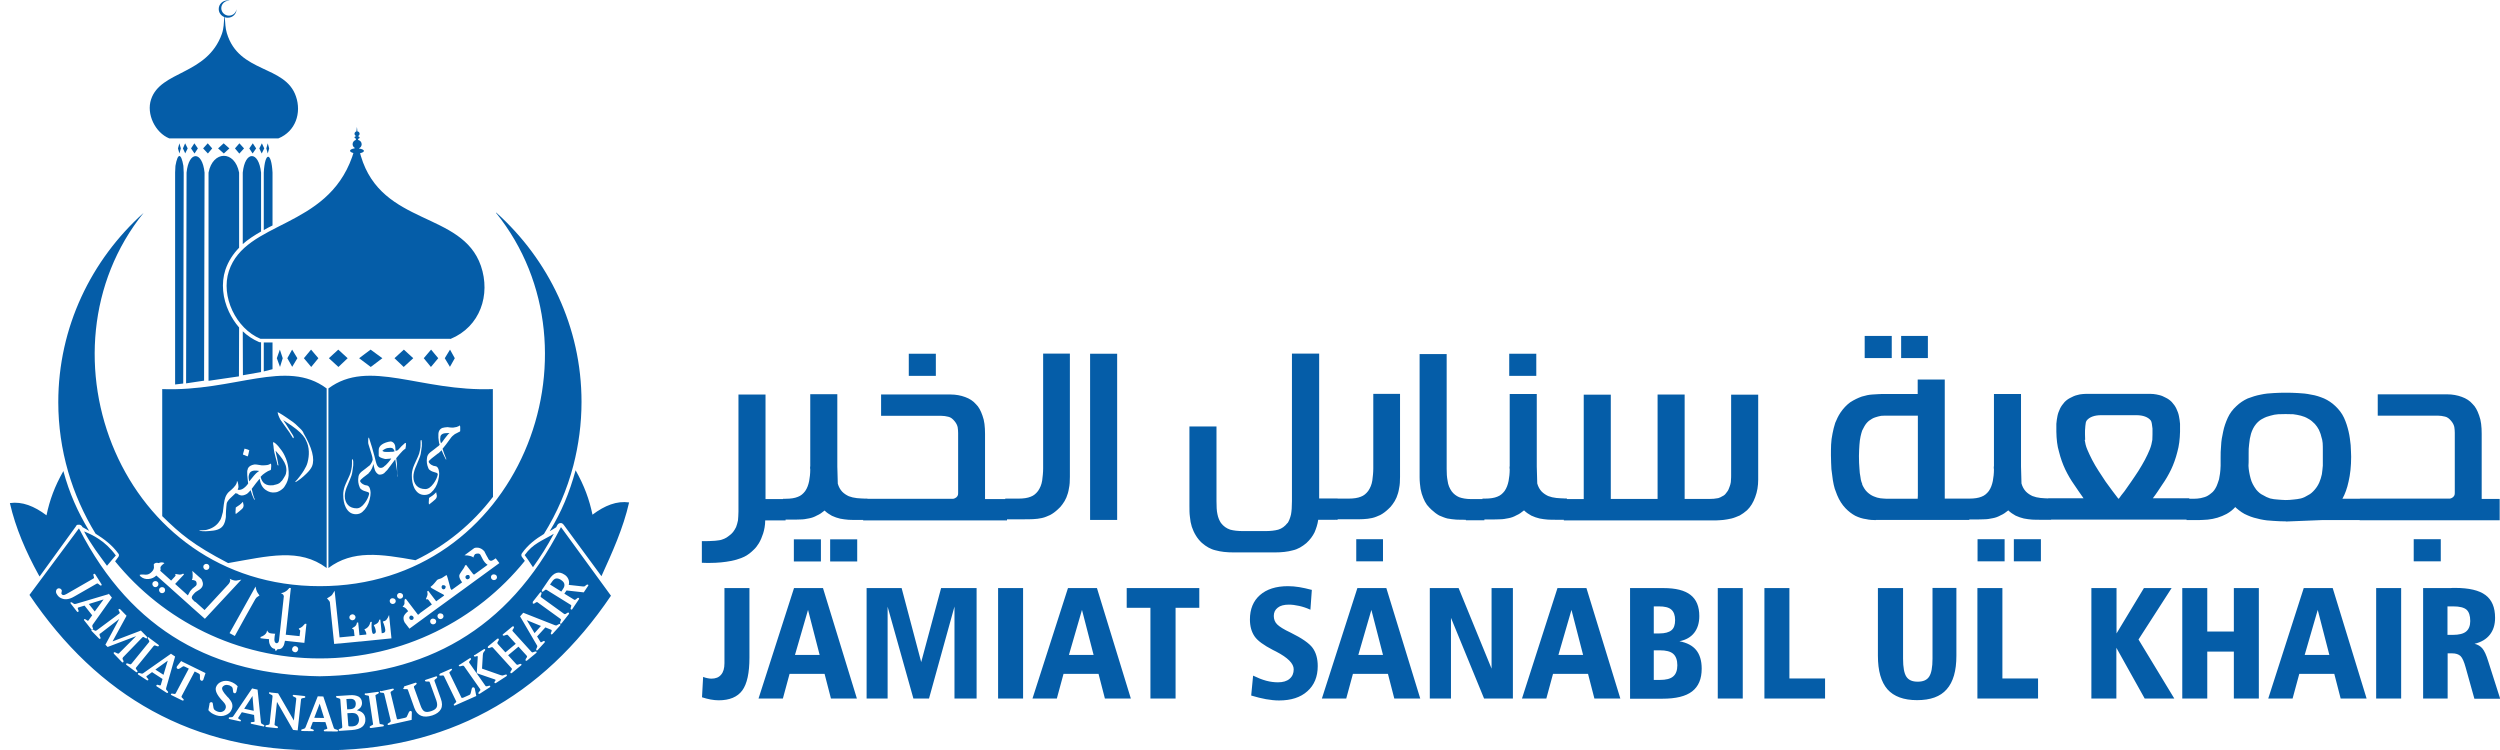 <?xml version="1.0" encoding="UTF-8"?>
<!DOCTYPE svg PUBLIC "-//W3C//DTD SVG 1.1//EN" "http://www.w3.org/Graphics/SVG/1.1/DTD/svg11.dtd">
<!-- Creator: CorelDRAW -->
<svg xmlns="http://www.w3.org/2000/svg" xml:space="preserve" width="75.999mm" height="22.8mm" version="1.1" style="shape-rendering:geometricPrecision; text-rendering:geometricPrecision; image-rendering:optimizeQuality; fill-rule:evenodd; clip-rule:evenodd"
viewBox="0 0 157.05 47.11"
 xmlns:xlink="http://www.w3.org/1999/xlink"
 xmlns:xodm="http://www.corel.com/coreldraw/odm/2003">
 <defs>
  <style type="text/css">
   <![CDATA[
    .fil2 {fill:none}
    .fil0 {fill:#055DA8}
    .fil1 {fill:#055DA8;fill-rule:nonzero}
   ]]>
  </style>
 </defs>
 <g id="Layer_x0020_3">
  <g id="_2020583024">
   <g>
    <path class="fil0" d="M37.78 36.2c0.68,-1.5 1.37,-3.01 1.74,-4.64 -0.77,-0.11 -1.53,0.19 -2.3,0.77 -0.2,-0.96 -0.51,-1.81 -1.06,-2.79 -0.4,1.44 -0.87,2.58 -1.63,3.83 0.11,-0.06 0.09,-0.05 0.2,-0.12 0.09,-0.05 0.12,-0.07 0.21,-0.13 0.02,-0.04 0.05,-0.09 0.07,-0.14 0.06,-0.11 0.2,-0.16 0.31,-0.1l0.01 -0.01 0 0.02c0.03,0.02 0.05,0.04 0.07,0.06l0 -0 2.38 3.24zm-24.93 -25.36l-0.03 13.07 -1.13 0.17 0.03 -13.24c0.14,-1.38 0.99,-1.38 1.13,0zm4.06 -1.52l-0.09 -0.32 -0.09 0.32 0.09 0.32 0.09 -0.32zm-0.47 0.32l0.16 -0.32 -0.15 -0.32 -0.16 0.32 0.15 0.32zm-0.57 0l0.22 -0.32 -0.21 -0.32 -0.22 0.32 0.21 0.32zm-0.83 0l0.29 -0.32 -0.29 -0.32 -0.28 0.32 0.27 0.32zm-3.86 -0.32l0.09 -0.32 0.09 0.32 -0.09 0.32 -0.09 -0.32zm0.46 0.32l-0.15 -0.32 0.14 -0.32 0.16 0.32 -0.16 0.32zm0.58 0l-0.22 -0.32 0.21 -0.32 0.22 0.32 -0.21 0.32zm0.84 0l-0.3 -0.32 0.29 -0.32 0.28 0.32 -0.27 0.32zm0.64 -0.32l0.35 -0.32 0.36 0.32 -0.35 0.32 -0.36 -0.32zm1.55 1.52l0 4.49c0.34,-0.3 0.73,-0.55 1.15,-0.79l0 -3.7c-0.15,-1.39 -1.01,-1.38 -1.15,0zm0 9.97l0.01 2.76 1.14 -0.2 0 -1.87 -0.05 0 0 -0c-0.03,0 -0.06,-0.01 -0.09,-0.02 -0.37,-0.16 -0.72,-0.39 -1.02,-0.68zm-3.73 -10.38l0.02 0.41 -0.03 13.25 -0.51 0.06 0 -13.32 0.02 -0.41c0.14,-0.83 0.36,-0.83 0.5,0zm5.05 0.41l0 3.61c0.18,-0.1 0.36,-0.2 0.55,-0.29l0 -3.32c-0.07,-1.33 -0.48,-1.33 -0.55,0zm0 10.67l0 1.82 0.55 -0.14 0 -1.68 -0.55 0zm-1.55 -10.67l0 4.72c-0.37,0.38 -0.67,0.83 -0.86,1.38 -0.28,0.85 -0.17,1.81 0.22,2.64 0.17,0.36 0.38,0.69 0.64,0.99l-0.01 3.07 -1.91 0.28 0 -13.08c0.27,-1.4 1.65,-1.41 1.92,0zm6.24 12.21l-0.6 -0.55 0.59 -0.54 0.59 0.54 -0.58 0.55zm-1.71 0l-0.46 -0.55 0.45 -0.54 0.46 0.54 -0.45 0.55zm-1.19 0l-0.31 -0.55 0.3 -0.54 0.33 0.54 -0.33 0.55zm-0.97 -0.55l0.19 -0.54 0.18 0.54 -0.17 0.55 -0.2 -0.55zm7.97 0.55l0.6 -0.55 -0.59 -0.54 -0.59 0.54 0.58 0.55zm1.71 0l0.46 -0.55 -0.45 -0.54 -0.46 0.54 0.45 0.55zm1.19 0l0.31 -0.55 -0.3 -0.54 -0.33 0.54 0.33 0.55zm-5.7 -0.55l0.72 -0.54 0.74 0.54 -0.73 0.55 -0.73 -0.55zm-12.37 9.92l0 -7.98c4.55,0.17 7.79,-1.94 10.33,-0.04l0 11.28c-1.71,-1.28 -3.65,-0.75 -6.19,-0.31 -2.24,-1.17 -2.99,-1.83 -4.14,-2.95zm5.07 -0.9l0.02 0.11c0,0.02 0.01,0.05 0.02,0.09 0,0.03 0,0.05 0,0.06l-0.02 0.08c-0.02,0.06 -0.1,0.14 -0.24,0.25l-0.15 0.12c-0.02,0.02 -0.05,0.04 -0.08,0.06l-0.01 -0.05c-0.01,-0.05 -0.01,-0.11 -0,-0.18l0.01 -0.18 0.07 -0.05 0.09 -0.06c0.06,-0.03 0.11,-0.08 0.17,-0.13l0.12 -0.12zm1.01 -1.94l-0.16 -0.02 -0.15 0c-0.16,0.02 -0.26,0.09 -0.3,0.2 0,0 -0.01,0.04 -0.03,0.1 -0,0.01 -0.01,0.04 -0.01,0.07l-0 0.08 0.01 0.09 0.03 0.14 0.11 -0.14c0.15,-0.19 0.24,-0.29 0.27,-0.32 0.01,-0.01 0.02,-0.02 0.03,-0.03 0.01,-0.01 0.02,-0.02 0.03,-0.03 0.01,-0.01 0.03,-0.03 0.06,-0.05l0.11 -0.08zm-0.62 -1.26c-0.01,0.07 -0.03,0.15 -0.05,0.23 -0.01,0.06 -0.03,0.1 -0.05,0.12l-0.19 -0.08c-0.02,-0 -0.05,-0.02 -0.1,-0.04 0,-0.02 0.01,-0.05 0.02,-0.09l0.03 -0.1 0.05 -0.18 0.14 0.04 0.07 0.02c0.05,0.02 0.08,0.04 0.1,0.07zm-0.84 2.65c-0.19,0.18 -0.32,0.3 -0.38,0.36 -0.12,0.13 -0.18,0.23 -0.19,0.3l-0.02 0.18 -0.02 0.25c0,0.06 -0,0.14 -0.01,0.24 -0,0.02 -0,0.07 -0,0.14 -0,0.05 -0.01,0.11 -0.03,0.2 -0.01,0.09 -0.04,0.15 -0.06,0.21 -0.1,0.28 -0.33,0.43 -0.7,0.48 -0.2,0.02 -0.36,0.04 -0.49,0.04 -0.13,0.01 -0.25,-0.01 -0.37,-0.03l-0.01 -0.01 0.01 -0.02 0.13 0 0.16 -0.01c0.1,-0 0.22,-0.03 0.35,-0.08 0.29,-0.11 0.51,-0.3 0.66,-0.56 0.05,-0.09 0.1,-0.25 0.16,-0.49l0.06 -0.49c0.03,-0.2 0.06,-0.35 0.1,-0.45 0.06,-0.15 0.14,-0.27 0.25,-0.36l0.15 -0.13c0.09,-0.08 0.16,-0.16 0.21,-0.23l0 0.01 0.07 -0.12c0.03,-0.04 0.04,-0.1 0.04,-0.15 -0,-0.01 0,-0.02 0.02,-0.02 0.01,0 0.02,0.02 0.03,0.04l0.02 0.08 0.02 0.11c0.01,0.06 0.01,0.11 0.01,0.14 -0,0.03 -0.02,0.08 -0.05,0.16l0.06 0.01 0.07 0c0.11,-0.01 0.22,-0.07 0.33,-0.17 0.05,-0.04 0.11,-0.1 0.16,-0.18l0 0.02 0.04 -0.08 -0.01 -0.06 -0.03 -0.25c-0.02,-0.13 -0.02,-0.25 -0.02,-0.37 0,-0.02 0,-0.04 0,-0.07 -0,-0.03 0,-0.06 0.02,-0.09 0.01,-0.11 0.08,-0.2 0.18,-0.26 0.06,-0.04 0.14,-0.06 0.23,-0.08 0.06,-0.01 0.09,-0.01 0.1,-0 0.03,-0 0.05,-0 0.05,-0l0.07 0.01 0.26 0.04 0.13 0 0.14 -0.01 0.08 -0.01 0.08 -0.02c0.02,-0.01 0.07,-0.03 0.15,-0.07l0.01 0.05c0.01,0.06 0.01,0.13 0,0.2 -0,0.07 -0.01,0.12 -0.02,0.15 -0.12,0.04 -0.24,0.1 -0.35,0.18 -0.11,0.07 -0.21,0.16 -0.29,0.25 0.09,0.4 0.35,0.58 0.76,0.53l0.04 -0 0.06 -0.02 0.05 -0.01c0.03,-0.01 0.07,-0.02 0.11,-0.03 0.05,-0.01 0.08,-0.03 0.1,-0.04 0.07,-0.03 0.14,-0.09 0.21,-0.18l0 0.01c0.04,-0.04 0.08,-0.12 0.14,-0.21 0.07,-0.11 0.11,-0.19 0.12,-0.24 0.03,-0.12 0.04,-0.24 0.02,-0.36 -0.02,-0.22 -0.16,-0.48 -0.4,-0.78 -0.09,-0.1 -0.18,-0.21 -0.27,-0.31 0.01,0.05 0.02,0.13 0.04,0.22 0.02,0.11 0.04,0.18 0.05,0.21l0.09 0.48c-0.01,0.01 -0.01,0.02 -0.01,0.02l-0.03 -0.01 -0.03 -0.05 -0.01 -0.08 -0.12 -0.45 -0.06 -0.24 -0.04 -0.26 -0.01 -0.12 -0.02 -0.12c-0.01,-0.05 -0.01,-0.08 -0.01,-0.09 0,-0.01 0.01,-0.03 0.02,-0.05 0.08,0.03 0.19,0.12 0.32,0.27 0.16,0.19 0.29,0.37 0.38,0.56 0.13,0.26 0.21,0.53 0.24,0.79 0.02,0.16 0.03,0.32 0.02,0.48 -0.02,0.22 -0.09,0.44 -0.23,0.65 -0.03,0.06 -0.08,0.12 -0.14,0.18l-0 -0.01 -0.03 0.03 -0.09 0.07c-0.05,0.04 -0.14,0.08 -0.24,0.12l-0.12 0.02c-0.21,0.03 -0.4,-0.02 -0.6,-0.16 -0.21,-0.15 -0.33,-0.39 -0.37,-0.7 -0.14,0.16 -0.31,0.38 -0.5,0.64l0.04 0.16 0.03 0.14 0.05 0.16c0.02,0.08 0.05,0.14 0.07,0.18l-0.01 0.04 -0.01 0.01 -0.01 -0.01 -0.13 -0.3 -0.1 -0.3 -0.13 0.15 -0 -0.01 -0.08 0.08 -0.09 0.05c-0.07,0.03 -0.13,0.05 -0.18,0.06 -0.14,0.02 -0.27,-0.03 -0.39,-0.14l-0.03 0.03 0 0.01zm4.24 -3.79c0.56,0.95 0.74,1.65 0.55,2.11 -0.06,0.14 -0.18,0.3 -0.36,0.47 -0.12,0.12 -0.24,0.22 -0.34,0.3 -0.12,0.09 -0.23,0.17 -0.32,0.22l-0.02 -0.02 -0 -0.02 -0 -0.01c0.05,-0.03 0.14,-0.13 0.28,-0.32 0.11,-0.15 0.2,-0.27 0.25,-0.36 0.11,-0.18 0.19,-0.34 0.23,-0.5 0.06,-0.23 0.09,-0.46 0.08,-0.69 -0.01,-0.26 -0.07,-0.49 -0.18,-0.7l-0.03 -0.06 -0.02 -0.05c-0.15,-0.25 -0.43,-0.52 -0.85,-0.81 -0.12,-0.08 -0.29,-0.2 -0.53,-0.35l0.17 0.25 0.43 0.68c0.02,0.03 0.03,0.06 0.04,0.07 0.01,0.03 0.02,0.05 0.02,0.07 0,0.02 0,0.04 -0.01,0.06 -0.01,0.01 -0.03,0 -0.05,-0.02l-0.04 -0.07c-0.06,-0.12 -0.22,-0.35 -0.49,-0.72 -0.12,-0.16 -0.2,-0.28 -0.24,-0.34 -0.1,-0.18 -0.16,-0.34 -0.18,-0.48 0.02,-0 0.13,0.06 0.32,0.18l0.27 0.18c0.29,0.19 0.51,0.35 0.65,0.5l0.23 0.22c0.05,0.05 0.09,0.11 0.14,0.18zm11.92 4.05l-0.01 -6.79c-4.55,0.17 -7.79,-1.94 -10.33,-0.04l0 11.28c1.53,-1.15 3.29,-0.88 5.47,-0.49 1.91,-0.92 3.58,-2.29 4.86,-3.97zm-3.57 -0.31l0.02 0.11c0,0.02 0.01,0.05 0.02,0.09 0,0.03 0,0.05 0,0.06l-0.02 0.08c-0.02,0.06 -0.1,0.14 -0.24,0.25l-0.15 0.12c-0.02,0.02 -0.05,0.04 -0.08,0.06l-0.01 -0.05c-0.01,-0.05 -0.01,-0.11 -0,-0.18l0.01 -0.18 0.07 -0.05 0.09 -0.06c0.06,-0.03 0.11,-0.08 0.17,-0.13l0.12 -0.12zm-4.2 -1.22l-0.39 0.3c-0.13,0.1 -0.19,0.17 -0.19,0.22 0,0.03 0.03,0.07 0.09,0.13 0.04,0.04 0.11,0.08 0.21,0.12l0.11 0.02c0.1,0.01 0.17,0.08 0.21,0.21 0.02,0.08 0.04,0.17 0.04,0.26 0,0.12 -0.02,0.25 -0.06,0.42 -0.08,0.32 -0.23,0.58 -0.45,0.77 -0.11,0.1 -0.25,0.15 -0.41,0.15 -0.28,0 -0.49,-0.14 -0.64,-0.43 -0.11,-0.22 -0.16,-0.49 -0.16,-0.8 0,-0.16 0.03,-0.33 0.09,-0.51 0.03,-0.08 0.09,-0.23 0.19,-0.44l0.11 -0.24 0.07 -0.18c0.03,-0.09 0.05,-0.22 0.08,-0.38l0.01 -0.19 0 -0.22c0,-0.03 0.01,-0.05 0.03,-0.06 0.01,0 0.02,0 0.03,0.01l0.02 0.14 0 0.15c0,0.03 -0,0.06 -0,0.08l-0.02 0.15 -0.05 0.34c-0.01,0.08 -0.06,0.22 -0.14,0.41l-0.21 0.5c-0.07,0.19 -0.11,0.36 -0.11,0.53 0,0.23 0.07,0.42 0.2,0.56 0.13,0.14 0.32,0.21 0.55,0.21 0.17,0 0.34,-0.11 0.51,-0.34 0.14,-0.19 0.23,-0.38 0.27,-0.57 0,-0.03 -0.01,-0.06 -0.02,-0.07 -0.01,-0.02 -0.03,-0.03 -0.06,-0.04l-0.25 -0.08c-0.05,-0.02 -0.12,-0.05 -0.19,-0.11 -0.05,-0.04 -0.09,-0.13 -0.13,-0.27 -0.03,-0.11 -0.04,-0.21 -0.04,-0.3l0.01 -0.14c0,-0.01 0.01,-0.02 0.01,-0.04 0,-0.02 0,-0.03 0,-0.04 0,-0.01 0.01,-0.04 0.02,-0.07 0.03,-0.1 0.12,-0.2 0.26,-0.3 0.09,-0.07 0.23,-0.17 0.41,-0.32l0 0.01c0.09,-0.1 0.16,-0.22 0.2,-0.36l0 -0.04c0,-0.04 -0.01,-0.09 -0.02,-0.14l-0.04 -0.15 -0.14 -0.45c-0.05,-0.16 -0.08,-0.25 -0.08,-0.28l0 -0.21 0.01 -0.09c0,-0.03 0.01,-0.04 0.02,-0.04l0.02 0.01c0.05,0.14 0.11,0.35 0.19,0.6 0.06,0.2 0.11,0.38 0.15,0.54 0.07,0.3 0.12,0.47 0.14,0.52 0.03,0.08 0.07,0.14 0.12,0.18 0.01,0.01 0.02,0.02 0.04,0.03 0.02,0.01 0.05,0.01 0.09,0.02 0.08,0 0.17,-0.03 0.24,-0.11l0 -0 0 -0c0.01,-0.01 0.02,-0.02 0.03,-0.03l0 0.01c0.05,-0.04 0.12,-0.11 0.2,-0.2 0.1,-0.11 0.16,-0.2 0.2,-0.26 -0,0 -0.07,0.01 -0.21,0.02l-0.12 0.01 -0.04 0 -0.06 -0.01c-0.24,-0.06 -0.36,-0.13 -0.36,-0.2l0 -0.17 0 -0.18c0,-0.08 0.02,-0.14 0.05,-0.19 0.07,-0.12 0.2,-0.21 0.39,-0.28 0.11,-0.04 0.21,-0.06 0.3,-0.07l0.04 0c0.18,0.05 0.27,0.2 0.27,0.44l0.01 0.15 0.09 -0.02c0.03,-0.01 0.05,-0.02 0.07,-0.04 0.13,-0.16 0.28,-0.3 0.43,-0.43 0.02,-0.01 0.03,-0.01 0.04,-0.01 0.01,0 0.02,0.01 0.02,0.02l0 0.04 0 0.06 -0 0.06c0,0.01 -0,0.03 -0.01,0.06l-0.01 0.06 -0.01 0.06c-0.11,0.07 -0.23,0.18 -0.36,0.34l-0.22 0.26 0.04 0.29 0.01 0.24c0,0.07 0,0.17 0.01,0.3l0.03 0.32c-0.01,0 -0.02,-0 -0.02,-0 0,-0.12 -0,-0.21 -0.01,-0.26 0,-0.03 -0.01,-0.08 -0.02,-0.16l-0.06 -0.39 -0.04 -0.27 -0.5 0.67 -0.08 0.08 -0.09 0.09 0 0.01c-0.01,0.01 -0.05,0.04 -0.13,0.08 -0.06,0.02 -0.11,0.03 -0.15,0.03l-0.08 -0c-0.14,-0.07 -0.24,-0.2 -0.28,-0.39l-0.07 -0.28 -0.02 0.1 -0.03 0.1c-0.02,0.06 -0.06,0.14 -0.13,0.25 -0.05,0.06 -0.09,0.11 -0.13,0.14l0 -0zm1.59 -1.35c-0.05,-0.13 -0.11,-0.2 -0.18,-0.21l-0.08 -0.01 -0.04 0c-0.11,0 -0.21,0.02 -0.3,0.07 -0.07,0.03 -0.12,0.07 -0.16,0.11l-0.01 0.01 0.01 0.01c0.04,0.02 0.07,0.04 0.11,0.05l0.13 0.01 0.15 -0 0.13 -0.01 0.05 0 0.07 -0 0.12 -0.03zm2.74 0.12l-0.41 0.32c-0.13,0.1 -0.19,0.17 -0.19,0.22 0,0.03 0.03,0.07 0.09,0.13 0.04,0.04 0.11,0.08 0.21,0.12l0.11 0.02c0.1,0.01 0.17,0.08 0.21,0.21 0.02,0.08 0.04,0.17 0.04,0.26 0,0.12 -0.02,0.25 -0.06,0.42 -0.08,0.32 -0.23,0.58 -0.45,0.77 -0.11,0.1 -0.25,0.15 -0.41,0.15 -0.28,0 -0.49,-0.14 -0.64,-0.43 -0.11,-0.22 -0.16,-0.49 -0.16,-0.8 0,-0.16 0.03,-0.33 0.09,-0.51 0.03,-0.08 0.09,-0.23 0.19,-0.44l0.11 -0.24 0.07 -0.18c0.03,-0.09 0.05,-0.22 0.08,-0.38l0.01 -0.19 0 -0.22c0,-0.03 0.01,-0.05 0.03,-0.06 0.01,0 0.02,0 0.03,0.01l0.02 0.14 0 0.15c0,0.03 -0,0.06 -0,0.08l-0.02 0.15 -0.05 0.34c-0.01,0.08 -0.06,0.22 -0.14,0.41l-0.21 0.5c-0.07,0.19 -0.11,0.36 -0.11,0.53 0,0.23 0.07,0.42 0.2,0.56 0.13,0.14 0.32,0.21 0.55,0.21 0.17,0 0.34,-0.11 0.51,-0.34 0.14,-0.19 0.23,-0.38 0.27,-0.57 0,-0.03 -0.01,-0.06 -0.02,-0.07 -0.01,-0.02 -0.03,-0.03 -0.06,-0.04l-0.25 -0.08c-0.05,-0.02 -0.12,-0.05 -0.19,-0.11 -0.05,-0.04 -0.09,-0.13 -0.13,-0.27 -0.03,-0.11 -0.04,-0.21 -0.04,-0.3l0.01 -0.14c0,-0.01 0.01,-0.02 0.01,-0.04 0,-0.02 0,-0.03 0,-0.04 0,-0.01 0.01,-0.04 0.02,-0.07 0.03,-0.1 0.12,-0.2 0.26,-0.3 0.09,-0.07 0.23,-0.17 0.41,-0.32l0 0.01 0.1 -0.1 -0.04 -0.13 -0.02 -0.14c-0.01,-0.08 -0.01,-0.13 -0.02,-0.17 0,-0 -0,-0.06 -0,-0.17 -0.01,-0.23 0.08,-0.38 0.25,-0.45 0.09,-0.03 0.2,-0.04 0.33,-0.05l0.14 0.02 0.14 0.01c0.05,0 0.11,-0 0.18,-0.02l0.11 -0.02 0.07 -0.03c0.04,-0.01 0.08,-0.03 0.13,-0.07l0.02 0.09 0 0.16 0 0.08 -0.01 0.05c-0.16,0.08 -0.27,0.14 -0.33,0.17 -0.1,0.07 -0.2,0.16 -0.28,0.28l-0.28 0.38 -0.21 0.26c0.03,0.1 0.06,0.2 0.1,0.3l0.07 0.18 0.06 0.15c0.01,0.01 0.01,0.03 0,0.04 -0.01,0 -0.02,0 -0.02,-0l-0.15 -0.3 -0.12 -0.28 -0.12 0.12 -0.1 0.09 0 0zm0.71 -1.27c-0.18,0 -0.29,0.01 -0.34,0.02 -0.12,0.03 -0.2,0.09 -0.23,0.18l-0.01 0.09 -0.01 0.09 0.01 0.12 0.04 0.15 0.09 -0.1 0.13 -0.18 0.11 -0.14c0.07,-0.1 0.14,-0.17 0.21,-0.23zm0.63 14.56l0.62 -0.4c0.02,-0.01 0.03,-0.02 0.05,-0.02 0.02,0 0.03,0.01 0.04,0.02 0.01,0.01 0.01,0.03 0.01,0.04 -0,0.02 -0.01,0.03 -0.03,0.05l-0.07 0.09c-0.02,0.02 -0.02,0.04 -0.03,0.05 0,0.01 0.01,0.03 0.03,0.06l0.99 1.41c0.02,0.03 0.03,0.04 0.05,0.05 0.01,0 0.03,0 0.06,-0l0.11 -0.03c0.03,-0.01 0.05,-0.01 0.06,-0.01 0.01,0 0.03,0.01 0.03,0.02 0.01,0.01 0.01,0.03 0.01,0.04 -0,0.01 -0.02,0.03 -0.03,0.04l-0.62 0.4c-0.02,0.01 -0.04,0.02 -0.05,0.02 -0.02,-0 -0.03,-0.01 -0.04,-0.02 -0.01,-0.01 -0.01,-0.03 -0.01,-0.04 0,-0.01 0.01,-0.03 0.03,-0.05l0.07 -0.09c0.02,-0.02 0.03,-0.04 0.03,-0.06 -0,-0.01 -0.01,-0.03 -0.03,-0.06l-0.99 -1.41c-0.02,-0.02 -0.03,-0.04 -0.05,-0.04 -0.01,-0.01 -0.04,-0 -0.07,0l-0.11 0.03c-0.03,0.01 -0.05,0.01 -0.06,0 -0.02,-0 -0.03,-0.01 -0.04,-0.02 -0.01,-0.01 -0.01,-0.03 -0.01,-0.04 0.01,-0.01 0.02,-0.03 0.04,-0.04zm0.95 -0.61l0.56 -0.36c0.02,-0.01 0.03,-0.02 0.05,-0.02 0.02,0 0.03,0.01 0.04,0.02 0.01,0.01 0.01,0.03 0.01,0.04 -0,0.01 -0.01,0.03 -0.03,0.05l-0.06 0.08c-0.04,0.05 -0.06,0.12 -0.06,0.2l-0 0.01 -0.05 0.83 1.14 0.4c0.01,0 0.02,0.01 0.03,0.01 0.06,0.02 0.12,0.03 0.17,0.01l0.12 -0.04c0.03,-0.01 0.05,-0.01 0.06,-0.01 0.01,0 0.03,0.01 0.04,0.03 0.01,0.01 0.01,0.03 0,0.04 -0,0.01 -0.02,0.03 -0.03,0.04l-0.65 0.42c-0.02,0.01 -0.04,0.02 -0.05,0.02 -0.01,-0 -0.03,-0.01 -0.04,-0.02 -0.01,-0.01 -0.01,-0.03 -0.01,-0.04 0,-0.02 0.01,-0.03 0.02,-0.05l0.03 -0.04c0.01,-0.01 0.02,-0.03 0.02,-0.04 0,-0.01 0,-0.02 -0,-0.02 -0,-0 -0.01,-0.01 -0.02,-0.02 -0.01,-0.01 -0.03,-0.01 -0.05,-0.02l-1.11 -0.38 0.06 -0.99c0,-0 0,-0.01 0,-0.02 0,-0.03 -0,-0.05 -0.01,-0.06 -0.01,-0.01 -0.01,-0.01 -0.02,-0.01 -0.01,-0 -0.02,0 -0.04,0.01l-0.07 0.02c-0.03,0.01 -0.05,0.01 -0.06,0 -0.01,-0 -0.02,-0.01 -0.03,-0.02 -0.01,-0.01 -0.01,-0.03 -0.01,-0.04 0,-0.01 0.02,-0.03 0.04,-0.04zm-2.19 1.17l0.68 -0.3c0.02,-0.01 0.04,-0.01 0.05,-0.01 0.02,0 0.03,0.01 0.03,0.02 0.01,0.02 0.01,0.03 0,0.04 -0.01,0.01 -0.02,0.03 -0.04,0.05l-0.09 0.08c-0.02,0.02 -0.03,0.03 -0.03,0.05 -0,0.01 0,0.03 0.02,0.06l0.73 1.5c0.01,0.02 0.02,0.03 0.04,0.03 0.02,0 0.04,-0 0.07,-0.01l0.38 -0.17c0.04,-0.02 0.06,-0.03 0.07,-0.05 0.01,-0.02 0.02,-0.04 0.03,-0.07l0.06 -0.26c0.01,-0.03 0.01,-0.05 0.03,-0.07 0.01,-0.02 0.02,-0.03 0.04,-0.03 0.02,-0.01 0.04,-0.01 0.06,-0 0.02,0.01 0.04,0.02 0.05,0.04 0,0 0,0.01 0.01,0.02 0,0.01 0,0.02 0.01,0.04l0.09 0.44 -1.33 0.59c-0.02,0.01 -0.04,0.01 -0.05,0.01 -0.02,-0 -0.03,-0.01 -0.03,-0.03 -0.01,-0.01 -0.01,-0.03 -0,-0.04 0,-0.01 0.02,-0.03 0.04,-0.05l0.08 -0.07c0.02,-0.02 0.03,-0.04 0.03,-0.05 0,-0.02 -0,-0.04 -0.02,-0.06l-0.74 -1.53c-0.01,-0.03 -0.02,-0.04 -0.04,-0.05 -0.01,-0.01 -0.03,-0.01 -0.06,-0.01l-0.11 0.01c-0.03,0 -0.05,0 -0.06,-0 -0.01,-0.01 -0.03,-0.02 -0.03,-0.03 -0.01,-0.01 -0.01,-0.03 0,-0.04 0.01,-0.01 0.02,-0.03 0.04,-0.03zm-2.25 0.8l0.71 -0.23c0.02,-0.01 0.04,-0.01 0.05,-0 0.01,0 0.02,0.01 0.03,0.03 0.01,0.02 0.01,0.03 0,0.04 -0.01,0.01 -0.02,0.03 -0.04,0.05l-0.09 0.07c-0.02,0.02 -0.04,0.03 -0.04,0.05 -0,0.01 0,0.03 0.01,0.06l0.41 1.13c0.07,0.2 0.15,0.32 0.25,0.37 0.1,0.05 0.24,0.04 0.42,-0.02 0.18,-0.06 0.29,-0.14 0.34,-0.24 0.05,-0.11 0.04,-0.25 -0.02,-0.43l-0.41 -1.13c-0.01,-0.03 -0.02,-0.05 -0.03,-0.05 -0.01,-0.01 -0.03,-0.01 -0.07,-0.01l-0.11 0c-0.03,-0 -0.05,-0 -0.06,-0.01 -0.01,-0.01 -0.02,-0.02 -0.03,-0.03 -0.01,-0.02 -0.01,-0.03 0,-0.04 0.01,-0.01 0.02,-0.02 0.05,-0.03l0.63 -0.21c0.02,-0.01 0.04,-0.01 0.05,-0 0.02,0 0.02,0.01 0.03,0.03 0.01,0.02 0.01,0.03 0,0.04 -0.01,0.01 -0.02,0.03 -0.04,0.05l-0.09 0.07c-0.03,0.02 -0.04,0.04 -0.04,0.05 -0,0.01 0,0.03 0.01,0.06l0.39 1.09c0.1,0.27 0.1,0.49 0.01,0.66 -0.09,0.17 -0.27,0.31 -0.54,0.4 -0.29,0.09 -0.52,0.1 -0.71,0.02 -0.19,-0.08 -0.33,-0.24 -0.42,-0.49l-0.4 -1.12c-0.01,-0.03 -0.02,-0.04 -0.03,-0.05 -0.01,-0.01 -0.03,-0.01 -0.06,-0.01l-0.12 0c-0.03,0 -0.05,-0 -0.06,-0.01 -0.01,-0.01 -0.02,-0.02 -0.03,-0.03 -0,-0.01 -0,-0.03 0.01,-0.04 0.01,-0.01 0.03,-0.02 0.05,-0.03zm-1.45 0.3l0.73 -0.16c0.02,-0 0.04,-0 0.05,0 0.01,0.01 0.02,0.02 0.03,0.03 0,0.02 0,0.03 -0.01,0.04 -0.01,0.01 -0.02,0.03 -0.05,0.04l-0.1 0.06c-0.02,0.01 -0.04,0.03 -0.04,0.04 -0.01,0.01 -0,0.03 0,0.06l0.39 1.61c0,0.02 0.02,0.03 0.03,0.04 0.02,0.01 0.04,0.01 0.07,0l0.41 -0.09c0.04,-0.01 0.07,-0.02 0.08,-0.03 0.02,-0.01 0.03,-0.03 0.05,-0.07l0.11 -0.24c0.01,-0.03 0.03,-0.05 0.04,-0.06 0.01,-0.01 0.03,-0.02 0.05,-0.03 0.02,-0.01 0.04,-0 0.06,0.01 0.02,0.01 0.03,0.03 0.04,0.05 0,0.01 0,0.01 0,0.02 -0,0.01 -0,0.02 -0,0.04l-0.01 0.44 -1.43 0.32c-0.02,0 -0.04,0 -0.05,-0 -0.02,-0.01 -0.03,-0.02 -0.03,-0.03 -0,-0.02 -0,-0.03 0,-0.04 0.01,-0.01 0.02,-0.02 0.05,-0.04l0.1 -0.06c0.02,-0.02 0.04,-0.03 0.04,-0.05 0,-0.01 0,-0.04 -0,-0.07l-0.4 -1.65c-0.01,-0.03 -0.02,-0.05 -0.03,-0.06 -0.01,-0.01 -0.03,-0.02 -0.06,-0.02l-0.11 -0.01c-0.03,-0 -0.05,-0.01 -0.06,-0.02 -0.01,-0.01 -0.02,-0.02 -0.02,-0.03 -0,-0.02 0,-0.03 0.01,-0.04 0.01,-0.01 0.03,-0.02 0.05,-0.03zm-0.94 0.14l0.74 -0.1c0.02,-0 0.04,-0 0.05,0.01 0.01,0.01 0.02,0.02 0.02,0.03 0,0.02 -0,0.03 -0.01,0.04 -0.01,0.01 -0.02,0.02 -0.05,0.04l-0.1 0.05c-0.03,0.01 -0.04,0.03 -0.05,0.04 -0.01,0.01 -0.01,0.03 -0,0.06l0.25 1.68c0,0.03 0.01,0.05 0.02,0.06 0.01,0.01 0.03,0.02 0.06,0.02l0.11 0.02c0.03,0.01 0.05,0.01 0.06,0.02 0.01,0.01 0.02,0.02 0.02,0.04 0,0.02 -0,0.03 -0.01,0.04 -0.01,0.01 -0.03,0.02 -0.05,0.02l-0.74 0.1c-0.02,0 -0.04,0 -0.06,-0.01 -0.01,-0.01 -0.02,-0.02 -0.03,-0.04 -0,-0.01 0,-0.03 0.01,-0.04 0.01,-0.01 0.03,-0.02 0.05,-0.04l0.1 -0.05c0.03,-0.01 0.04,-0.03 0.05,-0.04 0.01,-0.01 0.01,-0.03 0,-0.06l-0.25 -1.68c-0,-0.03 -0.01,-0.05 -0.02,-0.06 -0.01,-0.01 -0.03,-0.02 -0.06,-0.02l-0.11 -0.02c-0.03,-0.01 -0.04,-0.01 -0.06,-0.02 -0.01,-0.01 -0.02,-0.02 -0.02,-0.04 -0,-0.02 0,-0.03 0.01,-0.04 0.01,-0.01 0.03,-0.02 0.05,-0.02zm-1.81 0.16l0.79 -0.05c0.24,-0.02 0.43,0.02 0.56,0.09 0.13,0.08 0.2,0.2 0.21,0.37 0.01,0.1 -0.02,0.2 -0.07,0.28 -0.05,0.08 -0.14,0.15 -0.25,0.21 0.16,0.03 0.28,0.08 0.38,0.18 0.09,0.09 0.14,0.21 0.15,0.35 0.02,0.22 -0.05,0.38 -0.19,0.5 -0.14,0.12 -0.37,0.19 -0.67,0.21l-0.75 0.05c-0.02,0 -0.04,-0 -0.05,-0.01 -0.01,-0.01 -0.02,-0.02 -0.02,-0.04 -0,-0.01 0,-0.03 0.01,-0.04 0.01,-0.01 0.03,-0.02 0.05,-0.03l0.11 -0.04c0.03,-0.01 0.05,-0.03 0.05,-0.04 0.01,-0.01 0.01,-0.03 0.01,-0.06l-0.12 -1.69c-0,-0.03 -0.01,-0.05 -0.02,-0.06 -0.01,-0.01 -0.03,-0.02 -0.06,-0.03l-0.11 -0.03c-0.03,-0.01 -0.04,-0.02 -0.06,-0.03 -0.01,-0.01 -0.02,-0.02 -0.02,-0.04 -0,-0.02 0,-0.03 0.02,-0.04 0.01,-0.01 0.03,-0.02 0.05,-0.02zm0.58 0.19l0.05 0.65 0.19 -0.01c0.12,-0.01 0.21,-0.04 0.27,-0.1 0.06,-0.06 0.08,-0.15 0.08,-0.26 -0.01,-0.11 -0.04,-0.18 -0.11,-0.23 -0.06,-0.05 -0.15,-0.07 -0.27,-0.06l-0.2 0.01zm0.06 0.88l0.06 0.76c0,0.04 0.01,0.06 0.03,0.07 0.02,0.01 0.07,0.01 0.14,0.01l0.07 -0c0.15,-0.01 0.26,-0.05 0.33,-0.13 0.07,-0.08 0.11,-0.19 0.1,-0.32 -0.01,-0.14 -0.06,-0.24 -0.14,-0.31 -0.08,-0.07 -0.2,-0.09 -0.36,-0.08l-0.22 0.01zm-1.84 -1.05l0.33 0.01 0.65 1.95c0.01,0.03 0.02,0.05 0.04,0.07 0.01,0.01 0.03,0.03 0.05,0.03l0.12 0.04c0.02,0.01 0.04,0.01 0.05,0.03 0.01,0.01 0.01,0.02 0.01,0.04 -0,0.01 -0.01,0.03 -0.02,0.03 -0.01,0.01 -0.03,0.01 -0.05,0.01l-0.75 -0.01c-0.02,-0 -0.03,-0 -0.05,-0.01 -0.01,-0.01 -0.02,-0.02 -0.02,-0.04 0,-0.02 0.01,-0.03 0.02,-0.04 0.01,-0.01 0.03,-0.02 0.05,-0.02l0.1 -0.03 0 -0c0.04,-0.01 0.05,-0.03 0.05,-0.04 0,-0 -0,-0.01 -0,-0.02 -0,-0.01 -0.01,-0.02 -0.01,-0.04l-0.11 -0.34 -0.79 -0.01 -0.13 0.34c-0,0.01 -0.01,0.02 -0.01,0.03 -0,0.01 -0.01,0.02 -0.01,0.02 -0,0.02 0.02,0.03 0.05,0.05 0,0 0,0 0,0l0.1 0.03c0.02,0.01 0.04,0.02 0.05,0.03 0.01,0.01 0.01,0.02 0.01,0.04 -0,0.01 -0.01,0.03 -0.02,0.03 -0.01,0.01 -0.03,0.01 -0.05,0.01l-0.65 -0.01c-0.02,-0 -0.04,-0 -0.05,-0.01 -0.01,-0.01 -0.02,-0.02 -0.02,-0.04 0,-0.02 0.01,-0.03 0.02,-0.04 0.01,-0.01 0.03,-0.02 0.05,-0.02l0.12 -0.04c0.02,-0.01 0.04,-0.02 0.05,-0.03 0.01,-0.01 0.02,-0.03 0.04,-0.07l0.76 -1.93zm0.1 0.46l-0.34 0.89 0.62 0.01 -0.28 -0.9zm-3.1 -0.7l0.49 0.05 0.99 1.71 0.15 -1.35c0,-0.03 0,-0.05 -0.01,-0.06 -0.01,-0.01 -0.02,-0.03 -0.05,-0.04l-0.1 -0.05c-0.02,-0.01 -0.04,-0.02 -0.05,-0.03 -0.01,-0.01 -0.01,-0.03 -0.01,-0.04 0,-0.02 0.01,-0.03 0.02,-0.03 0.01,-0.01 0.03,-0.01 0.05,-0.01l0.65 0.07c0.02,0 0.04,0.01 0.05,0.02 0.01,0.01 0.02,0.02 0.02,0.04 -0,0.02 -0.01,0.03 -0.02,0.04 -0.01,0.01 -0.03,0.02 -0.06,0.02l-0.11 0.02c-0.03,0.01 -0.05,0.02 -0.06,0.03 -0.01,0.01 -0.02,0.03 -0.02,0.06l-0.21 1.93 -0.29 -0.03 -1.01 -1.76 -0.15 1.39c-0,0.03 -0,0.05 0,0.06 0.01,0.01 0.02,0.02 0.05,0.04l0.1 0.04c0.03,0.01 0.04,0.02 0.05,0.03 0.01,0.01 0.01,0.02 0.01,0.04 -0,0.02 -0.01,0.03 -0.02,0.04 -0.01,0.01 -0.03,0.01 -0.05,0.01l-0.65 -0.07c-0.02,-0 -0.04,-0.01 -0.05,-0.02 -0.01,-0.01 -0.02,-0.02 -0.02,-0.04 0,-0.01 0.01,-0.03 0.02,-0.04 0.01,-0.01 0.03,-0.02 0.06,-0.02l0.11 -0.02c0.03,-0.01 0.05,-0.02 0.06,-0.03 0.01,-0.01 0.01,-0.03 0.02,-0.06l0.18 -1.69c0,-0.03 0,-0.05 -0.01,-0.06 -0.01,-0.01 -0.02,-0.03 -0.05,-0.04l-0.1 -0.05c-0.02,-0.01 -0.04,-0.02 -0.05,-0.03 -0.01,-0.01 -0.01,-0.03 -0.01,-0.04 0,-0.02 0.01,-0.03 0.02,-0.04 0.01,-0.01 0.03,-0.01 0.06,-0.01zm-1.12 -0.25l0.32 0.07 0.21 2.04c0,0.03 0.01,0.05 0.02,0.07 0.01,0.02 0.02,0.03 0.04,0.04l0.11 0.06c0.02,0.01 0.03,0.02 0.04,0.03 0.01,0.01 0.01,0.03 0,0.04 -0,0.01 -0.01,0.02 -0.02,0.03 -0.01,0.01 -0.03,0.01 -0.05,0l-0.73 -0.16c-0.02,-0 -0.03,-0.01 -0.04,-0.02 -0.01,-0.01 -0.01,-0.02 -0.01,-0.04 0,-0.02 0.01,-0.03 0.02,-0.04 0.01,-0.01 0.03,-0.01 0.05,-0.01l0.11 -0.01 0 -0c0.04,-0 0.06,-0.01 0.06,-0.03 0,-0 0,-0.01 0,-0.02 0,-0.01 -0,-0.02 -0,-0.04l-0.03 -0.35 -0.77 -0.17 -0.2 0.31c-0,0.01 -0.01,0.02 -0.02,0.03 -0.01,0.01 -0.01,0.02 -0.01,0.02 -0,0.02 0.01,0.04 0.04,0.06 0,0 0,0 0,0l0.09 0.05c0.02,0.01 0.03,0.02 0.04,0.03 0.01,0.01 0.01,0.03 0,0.04 -0,0.01 -0.01,0.02 -0.02,0.03 -0.01,0.01 -0.03,0.01 -0.05,0l-0.64 -0.14c-0.02,-0 -0.03,-0.01 -0.04,-0.02 -0.01,-0.01 -0.01,-0.02 -0.01,-0.04 0,-0.02 0.01,-0.03 0.02,-0.04 0.01,-0.01 0.03,-0.01 0.05,-0.01l0.12 -0.01c0.02,-0 0.04,-0.01 0.06,-0.02 0.01,-0.01 0.03,-0.03 0.05,-0.06l1.17 -1.73zm-0 0.47l-0.52 0.8 0.6 0.13 -0.08 -0.93zm-0.94 -0.59l-0.07 0.32 -0.01 0.02c-0.01,0.03 -0.03,0.05 -0.05,0.07 -0.02,0.01 -0.05,0.01 -0.08,0 -0.02,-0.01 -0.04,-0.02 -0.05,-0.04 -0.01,-0.02 -0.02,-0.05 -0.02,-0.09l-0.02 -0.15c-0.01,-0.05 -0.03,-0.09 -0.06,-0.12 -0.04,-0.03 -0.09,-0.06 -0.15,-0.09 -0.11,-0.03 -0.2,-0.04 -0.28,-0.01 -0.08,0.03 -0.14,0.08 -0.17,0.15 -0.04,0.11 0.06,0.29 0.29,0.54 0.04,0.05 0.07,0.08 0.1,0.1 0.12,0.14 0.2,0.26 0.23,0.37 0.03,0.11 0.03,0.23 -0.02,0.35 -0.06,0.17 -0.19,0.3 -0.38,0.37 -0.19,0.08 -0.39,0.08 -0.6,0.01 -0.11,-0.04 -0.2,-0.08 -0.28,-0.13 -0.08,-0.05 -0.15,-0.12 -0.21,-0.19l0.07 -0.38c0,-0 0,-0.01 0,-0.02 0,-0.01 0,-0.01 0,-0.02 0.01,-0.03 0.03,-0.06 0.06,-0.07 0.03,-0.01 0.05,-0.02 0.08,-0.01 0.02,0.01 0.04,0.02 0.05,0.03 0.01,0.02 0.02,0.04 0.02,0.07l0.04 0.25c0.01,0.05 0.03,0.1 0.08,0.14 0.04,0.04 0.1,0.07 0.18,0.1 0.12,0.04 0.22,0.04 0.31,0 0.09,-0.04 0.16,-0.1 0.19,-0.2 0.03,-0.07 0.02,-0.14 -0,-0.21 -0.03,-0.07 -0.09,-0.16 -0.2,-0.27 -0.01,-0.01 -0.02,-0.02 -0.04,-0.04 -0.31,-0.34 -0.43,-0.61 -0.36,-0.82 0.06,-0.16 0.17,-0.27 0.35,-0.34 0.17,-0.07 0.36,-0.07 0.56,-0 0.09,0.03 0.17,0.07 0.25,0.12 0.08,0.05 0.15,0.11 0.21,0.18zm-3.52 -1.59l1.51 0.74 -0.13 0.39c-0,0 -0,0.01 -0,0.01 -0,0.01 -0.01,0.01 -0.01,0.02 -0.02,0.03 -0.04,0.05 -0.06,0.06 -0.02,0.01 -0.05,0.01 -0.08,-0.01 -0.02,-0.01 -0.04,-0.03 -0.05,-0.05 -0.01,-0.02 -0.02,-0.05 -0.02,-0.09l-0 -0.18c-0,-0.04 -0.01,-0.07 -0.02,-0.08 -0.01,-0.01 -0.04,-0.03 -0.07,-0.05l-0.24 -0.12 -0.81 1.53c-0.01,0.03 -0.02,0.05 -0.02,0.06 0,0.01 0.01,0.03 0.03,0.05l0.08 0.08c0.02,0.02 0.03,0.03 0.03,0.05 0,0.01 0,0.03 -0.01,0.04 -0.01,0.01 -0.02,0.02 -0.03,0.02 -0.02,0 -0.03,-0 -0.05,-0.01l-0.67 -0.33c-0.02,-0.01 -0.03,-0.02 -0.04,-0.03 -0.01,-0.01 -0.01,-0.03 0,-0.04 0.01,-0.01 0.02,-0.02 0.03,-0.03 0.01,-0 0.03,-0.01 0.06,-0l0.12 0.02c0.03,0 0.05,0 0.06,-0.01 0.01,-0.01 0.03,-0.02 0.04,-0.05l0.81 -1.53 -0.24 -0.12c-0.04,-0.02 -0.07,-0.03 -0.08,-0.03 -0.02,0 -0.04,0.01 -0.08,0.03l-0.15 0.1c-0.03,0.02 -0.06,0.03 -0.09,0.04 -0.03,0 -0.05,0 -0.07,-0.01 -0.03,-0.01 -0.04,-0.03 -0.05,-0.06 -0.01,-0.02 -0,-0.05 0.01,-0.08 0,-0.01 0.01,-0.02 0.01,-0.02 0,-0.01 0.01,-0.01 0.01,-0.01l0.26 -0.33zm-0.67 -0.48l0.27 0.18 -0.56 1.97c-0.01,0.03 -0.01,0.05 -0.01,0.07 0,0.02 0.01,0.04 0.02,0.05l0.08 0.09c0.02,0.02 0.02,0.03 0.03,0.05 0,0.01 -0,0.03 -0.01,0.04 -0.01,0.01 -0.02,0.02 -0.03,0.02 -0.01,0 -0.03,-0 -0.05,-0.01l-0.62 -0.4c-0.02,-0.01 -0.03,-0.02 -0.03,-0.04 -0,-0.01 -0,-0.03 0.01,-0.04 0.01,-0.01 0.02,-0.02 0.04,-0.03 0.01,-0 0.03,-0 0.05,0.01l0.1 0.03 0 -0c0.04,0.01 0.06,0.01 0.07,-0.01 0,-0 0,-0.01 0.01,-0.01 0,-0.01 0.01,-0.02 0.01,-0.04l0.1 -0.34 -0.66 -0.43 -0.3 0.22c-0.01,0.01 -0.01,0.01 -0.03,0.02 -0.01,0.01 -0.02,0.01 -0.02,0.02 -0.01,0.02 -0,0.04 0.02,0.07 0,0 0,0 0,0l0.07 0.08c0.02,0.02 0.02,0.03 0.03,0.05 0,0.01 -0,0.03 -0.01,0.04 -0.01,0.01 -0.02,0.02 -0.03,0.02 -0.01,0 -0.03,-0 -0.05,-0.01l-0.54 -0.35c-0.02,-0.01 -0.03,-0.02 -0.03,-0.04 -0,-0.01 -0,-0.03 0.01,-0.04 0.01,-0.01 0.02,-0.02 0.04,-0.03 0.01,-0 0.03,-0 0.06,0.01l0.12 0.03c0.02,0.01 0.04,0.01 0.06,0 0.02,-0 0.04,-0.02 0.07,-0.04l1.74 -1.22zm-0.18 0.43l-0.79 0.57 0.51 0.33 0.27 -0.9zm-1.19 -1.43l0.59 0.44c0.02,0.01 0.03,0.03 0.03,0.04 0,0.01 0,0.03 -0.01,0.04 -0.01,0.01 -0.02,0.02 -0.04,0.02 -0.01,0 -0.04,-0 -0.06,-0.01l-0.11 -0.04c-0.03,-0.01 -0.05,-0.01 -0.06,-0.01 -0.01,0 -0.03,0.02 -0.05,0.04l-1.09 1.34c-0.02,0.02 -0.03,0.04 -0.03,0.06 -0,0.01 0.01,0.03 0.02,0.05l0.07 0.09c0.01,0.02 0.02,0.04 0.02,0.05 0,0.01 -0,0.03 -0.01,0.04 -0.01,0.01 -0.02,0.02 -0.04,0.02 -0.02,0 -0.03,-0.01 -0.05,-0.02l-0.59 -0.44c-0.02,-0.01 -0.03,-0.03 -0.03,-0.04 -0,-0.01 -0,-0.03 0.01,-0.04 0.01,-0.01 0.02,-0.02 0.04,-0.02 0.02,-0 0.04,0 0.06,0.01l0.11 0.04c0.03,0.01 0.05,0.01 0.07,0.01 0.01,-0.01 0.03,-0.02 0.05,-0.04l1.09 -1.34c0.02,-0.02 0.03,-0.04 0.03,-0.06 0,-0.01 -0.01,-0.03 -0.02,-0.06l-0.06 -0.09c-0.01,-0.02 -0.02,-0.04 -0.02,-0.05 -0,-0.02 0,-0.03 0.01,-0.04 0.01,-0.01 0.02,-0.02 0.04,-0.02 0.02,0 0.03,0.01 0.05,0.02zm-1.8 -1.78l0.39 0.4 -0.88 1.61 1.78 -0.68 0.38 0.39c0.01,0.02 0.02,0.03 0.02,0.05 0,0.02 -0,0.03 -0.02,0.04 -0.01,0.01 -0.03,0.02 -0.04,0.01 -0.02,-0 -0.03,-0.01 -0.06,-0.02l-0.1 -0.06c-0.02,-0.01 -0.03,-0.01 -0.04,-0.01 -0.01,0 -0.03,0.01 -0.04,0.02l-0.02 0.02 -1.2 1.24 -0 0c-0.03,0.04 -0.04,0.07 -0.03,0.11l0.05 0.1c0.01,0.02 0.01,0.04 0.01,0.06 -0,0.01 -0.01,0.03 -0.02,0.04 -0.01,0.01 -0.03,0.01 -0.04,0.01 -0.02,-0 -0.03,-0.01 -0.05,-0.03l-0.49 -0.51c-0.01,-0.02 -0.02,-0.03 -0.02,-0.05 -0,-0.02 0,-0.03 0.02,-0.04 0.01,-0.01 0.02,-0.01 0.04,-0.01 0.02,0 0.04,0.01 0.06,0.02l0.1 0.05c0.03,0.01 0.05,0.02 0.07,0.02 0.01,-0 0.03,-0.01 0.05,-0.03 0,-0 0.01,-0.01 0.01,-0.01 0.01,-0.01 0.01,-0.01 0.02,-0.02l1.04 -1.04 -1.79 0.68 -0.14 -0.14 0.87 -1.62 -1.17 0.9c-0,0 -0.01,0.01 -0.02,0.01 -0.01,0.01 -0.01,0.01 -0.02,0.01 -0.02,0.02 -0.03,0.03 -0.03,0.05 -0,0.01 0,0.04 0.01,0.07l0.04 0.1c0.01,0.03 0.02,0.04 0.02,0.06 -0,0.01 -0.01,0.03 -0.02,0.04 -0.01,0.01 -0.03,0.02 -0.04,0.01 -0.02,-0 -0.03,-0.01 -0.05,-0.03l-0.45 -0.46c-0.01,-0.01 -0.02,-0.03 -0.02,-0.05 -0,-0.02 0,-0.03 0.02,-0.04 0.01,-0.01 0.02,-0.01 0.04,-0.01 0.01,0 0.03,0.01 0.06,0.02l0.1 0.05c0.02,0.01 0.04,0.02 0.06,0.01 0.01,-0 0.03,-0.01 0.06,-0.03l1.4 -1.04c0,-0 0.01,-0.01 0.01,-0.01 0.01,-0 0.01,-0.01 0.01,-0.01 0.01,-0.01 0.02,-0.02 0.02,-0.04 0,-0.01 -0,-0.03 -0.01,-0.04l-0.05 -0.1c-0.01,-0.02 -0.02,-0.04 -0.02,-0.05 0,-0.01 0.01,-0.03 0.02,-0.04 0.01,-0.01 0.03,-0.02 0.04,-0.01 0.02,0 0.03,0.01 0.05,0.02zm-0.73 -0.99l0.2 0.25 -1.2 1.69c-0.02,0.03 -0.03,0.05 -0.03,0.07 -0,0.02 -0,0.04 0,0.06l0.04 0.11c0.01,0.02 0.01,0.04 0.01,0.05 -0,0.01 -0.01,0.03 -0.03,0.04 -0.01,0.01 -0.03,0.01 -0.04,0.01 -0.01,-0 -0.03,-0.01 -0.04,-0.03l-0.45 -0.57c-0.01,-0.01 -0.02,-0.03 -0.02,-0.04 0,-0.01 0.01,-0.03 0.02,-0.03 0.01,-0.01 0.03,-0.02 0.04,-0.01 0.01,0 0.03,0.01 0.05,0.02l0.09 0.06 0 0c0.03,0.02 0.05,0.03 0.07,0.02 0,-0 0.01,-0.01 0.01,-0.01 0,-0.01 0.01,-0.02 0.03,-0.04l0.21 -0.29 -0.48 -0.61 -0.36 0.11c-0.01,0 -0.02,0.01 -0.03,0.01 -0.01,0 -0.02,0.01 -0.02,0.01 -0.02,0.01 -0.02,0.03 -0.01,0.07 -0,0 -0,0 0,0l0.04 0.1c0.01,0.02 0.01,0.04 0.01,0.05 -0,0.01 -0.01,0.03 -0.03,0.04 -0.01,0.01 -0.03,0.01 -0.04,0.01 -0.01,-0 -0.03,-0.01 -0.04,-0.03l-0.39 -0.5c-0.01,-0.02 -0.02,-0.03 -0.02,-0.04 0,-0.01 0.01,-0.03 0.02,-0.03 0.01,-0.01 0.03,-0.02 0.04,-0.01 0.01,0 0.03,0.01 0.05,0.02l0.1 0.07c0.02,0.01 0.04,0.02 0.06,0.02 0.02,0 0.04,-0 0.08,-0.01l2.05 -0.61zm-0.31 0.36l-0.94 0.29 0.37 0.47 0.56 -0.76zm27.52 -0.59l0.45 -0.66c0.15,-0.22 0.3,-0.36 0.46,-0.41 0.15,-0.05 0.32,-0.02 0.5,0.1 0.12,0.07 0.2,0.17 0.25,0.28 0.05,0.11 0.06,0.24 0.03,0.37l0.9 0.1c0.03,0 0.05,0 0.06,0 0.01,-0 0.04,-0.01 0.06,-0.03l0.09 -0.07c0.02,-0.01 0.03,-0.02 0.05,-0.02 0.01,-0 0.03,-0 0.04,0 0.02,0.01 0.03,0.02 0.03,0.04 0,0.02 -0.01,0.04 -0.03,0.06l-0.26 0.39 -1.08 -0.12 -0.14 0.2 0.6 0.37c0.03,0.02 0.05,0.02 0.06,0.02 0.02,-0 0.03,-0.01 0.06,-0.03l0.09 -0.07c0.02,-0.02 0.04,-0.03 0.05,-0.03 0.01,-0 0.03,-0 0.04,0.01 0.02,0.01 0.02,0.02 0.03,0.04 0,0.01 -0,0.03 -0.02,0.05l-0.41 0.61c-0.01,0.02 -0.02,0.03 -0.04,0.03 -0.02,0 -0.03,0 -0.04,-0.01 -0.01,-0.01 -0.02,-0.02 -0.03,-0.03 -0,-0.01 -0,-0.03 0.01,-0.06l0.03 -0.11c0.01,-0.03 0.01,-0.05 0,-0.06 -0.01,-0.01 -0.02,-0.03 -0.05,-0.04l-1.48 -0.92c-0.02,-0.01 -0.04,-0.02 -0.06,-0.02 -0.02,0 -0.03,0.01 -0.06,0.03l-0.09 0.07c-0.02,0.02 -0.04,0.02 -0.05,0.03 -0.02,0 -0.03,-0 -0.04,-0.01 -0.01,-0.01 -0.02,-0.02 -0.02,-0.04 -0,-0.01 0,-0.03 0.02,-0.05zm0.52 -0.34l0.7 0.44 0.11 -0.17c0.08,-0.11 0.1,-0.22 0.08,-0.31 -0.02,-0.1 -0.1,-0.18 -0.22,-0.26 -0.11,-0.07 -0.22,-0.1 -0.31,-0.08 -0.09,0.02 -0.17,0.09 -0.25,0.21l-0.12 0.17zm-1.09 1.08l0.45 -0.57c0.01,-0.02 0.03,-0.03 0.04,-0.03 0.01,-0 0.03,-0 0.04,0.01 0.01,0.01 0.02,0.02 0.02,0.04 0,0.01 -0,0.03 -0.01,0.06l-0.04 0.11c-0.01,0.03 -0.01,0.05 -0.01,0.06 0,0.01 0.02,0.03 0.05,0.05l1.41 1.02c0.03,0.02 0.05,0.03 0.06,0.03 0.01,0 0.03,-0.01 0.06,-0.02l0.09 -0.06c0.02,-0.01 0.04,-0.02 0.06,-0.02 0.02,-0 0.03,0 0.04,0.01 0.01,0.01 0.02,0.02 0.02,0.04 0,0.01 -0.01,0.03 -0.02,0.05l-0.45 0.57c-0.01,0.02 -0.03,0.03 -0.04,0.03 -0.02,0 -0.03,0 -0.04,-0.01 -0.01,-0.01 -0.02,-0.02 -0.02,-0.04 -0,-0.01 0,-0.03 0.01,-0.06l0.04 -0.1c0.01,-0.03 0.01,-0.05 0.01,-0.06 -0.01,-0.01 -0.02,-0.03 -0.04,-0.04l-1.41 -1.02c-0.02,-0.02 -0.04,-0.03 -0.06,-0.03 -0.02,-0 -0.03,0.01 -0.06,0.02l-0.09 0.06c-0.02,0.01 -0.04,0.02 -0.06,0.02 -0.02,0 -0.03,-0 -0.04,-0.01 -0.01,-0.01 -0.02,-0.02 -0.02,-0.04 0,-0.02 0.01,-0.03 0.02,-0.05zm-0.81 0.93l0.21 -0.24 1.98 0.78c0.03,0.01 0.06,0.02 0.08,0.02 0.02,0 0.04,-0.01 0.06,-0.02l0.11 -0.06c0.02,-0.01 0.04,-0.02 0.05,-0.02 0.01,-0 0.03,0.01 0.04,0.02 0.01,0.01 0.02,0.02 0.02,0.04 -0,0.01 -0.01,0.03 -0.02,0.04l-0.49 0.54c-0.01,0.01 -0.03,0.02 -0.04,0.02 -0.01,0 -0.03,-0 -0.04,-0.01 -0.01,-0.01 -0.02,-0.02 -0.02,-0.04 -0,-0.01 0,-0.03 0.01,-0.05l0.04 -0.1 -0 -0c0.01,-0.03 0.01,-0.06 0,-0.07 -0,-0 -0.01,-0.01 -0.01,-0.01 -0.01,-0 -0.02,-0.01 -0.04,-0.02l-0.34 -0.14 -0.52 0.57 0.19 0.31c0,0.01 0.01,0.02 0.02,0.03 0.01,0.01 0.01,0.02 0.01,0.02 0.01,0.01 0.04,0.01 0.07,-0.01 0,-0 0,-0 0,-0l0.09 -0.05c0.02,-0.01 0.04,-0.02 0.05,-0.02 0.01,-0 0.03,0.01 0.04,0.02 0.01,0.01 0.02,0.02 0.02,0.04 -0,0.01 -0.01,0.03 -0.02,0.04l-0.43 0.47c-0.01,0.01 -0.03,0.02 -0.04,0.03 -0.01,0 -0.03,-0 -0.04,-0.01 -0.01,-0.01 -0.02,-0.02 -0.02,-0.04 -0,-0.01 0,-0.03 0.01,-0.05l0.05 -0.11c0.01,-0.02 0.01,-0.04 0.01,-0.06 -0,-0.02 -0.01,-0.04 -0.03,-0.07l-1.05 -1.8zm0.43 0.22l0.49 0.82 0.4 -0.45 -0.9 -0.37zm-2.43 1.65l0.57 -0.47c0.02,-0.01 0.03,-0.02 0.05,-0.02 0.02,-0 0.03,0 0.04,0.02 0.01,0.01 0.02,0.03 0.02,0.04 0,0.01 -0.01,0.03 -0.02,0.06l-0.06 0.1c-0.01,0.02 -0.02,0.04 -0.02,0.06 0,0.01 0.01,0.03 0.03,0.06l0.48 0.53 0.65 -0.54 -0.48 -0.53c-0.02,-0.02 -0.03,-0.03 -0.05,-0.04 -0.02,-0 -0.04,-0 -0.07,0.01l-0.11 0.04c-0.03,0.01 -0.05,0.01 -0.06,0.01 -0.01,-0 -0.03,-0.01 -0.04,-0.02 -0.01,-0.01 -0.02,-0.03 -0.01,-0.04 0,-0.01 0.01,-0.03 0.03,-0.04l0.57 -0.47c0.02,-0.01 0.03,-0.02 0.05,-0.02 0.02,-0 0.03,0 0.04,0.02 0.01,0.01 0.02,0.03 0.02,0.04 -0,0.01 -0.01,0.03 -0.02,0.06l-0.06 0.09c-0.02,0.03 -0.02,0.05 -0.02,0.06 0,0.01 0.01,0.03 0.03,0.05l1.16 1.28c0.02,0.02 0.04,0.04 0.05,0.04 0.01,0 0.04,0 0.06,-0.01l0.11 -0.04c0.03,-0.01 0.05,-0.01 0.06,-0.01 0.02,0 0.03,0.01 0.04,0.02 0.01,0.01 0.01,0.03 0.01,0.04 -0,0.01 -0.01,0.03 -0.03,0.04l-0.57 0.47c-0.02,0.01 -0.03,0.02 -0.05,0.02 -0.01,0 -0.03,-0.01 -0.04,-0.02 -0.01,-0.01 -0.02,-0.02 -0.01,-0.04 0,-0.01 0.01,-0.03 0.02,-0.06l0.06 -0.09c0.02,-0.03 0.02,-0.05 0.02,-0.06 -0,-0.01 -0.01,-0.03 -0.03,-0.06l-0.51 -0.56 -0.65 0.54 0.51 0.56c0.02,0.02 0.04,0.04 0.05,0.04 0.01,0 0.03,0 0.06,-0.01l0.11 -0.04c0.03,-0.01 0.05,-0.01 0.06,-0.01 0.01,0 0.03,0.01 0.04,0.02 0.01,0.01 0.01,0.03 0.01,0.04 -0,0.01 -0.01,0.03 -0.03,0.04l-0.57 0.47c-0.02,0.01 -0.03,0.02 -0.05,0.02 -0.02,0 -0.03,-0 -0.04,-0.02 -0.01,-0.01 -0.01,-0.02 -0.01,-0.04 0,-0.02 0.01,-0.03 0.02,-0.06l0.06 -0.09c0.01,-0.03 0.02,-0.05 0.02,-0.06 -0,-0.01 -0.01,-0.03 -0.03,-0.05l-1.16 -1.28c-0.02,-0.02 -0.04,-0.04 -0.05,-0.04 -0.01,-0 -0.04,-0 -0.06,0.01l-0.11 0.04c-0.02,0.01 -0.04,0.01 -0.06,0.01 -0.02,-0 -0.03,-0.01 -0.04,-0.02 -0.01,-0.01 -0.01,-0.03 -0.01,-0.04 0,-0.02 0.01,-0.03 0.03,-0.04zm-24.68 -4.53l0.39 0.62c0.01,0.02 0.02,0.04 0.02,0.05 -0,0.01 -0.01,0.03 -0.02,0.03 -0.01,0.01 -0.03,0.01 -0.05,0.01 -0.02,-0 -0.03,-0.01 -0.05,-0.03l-0.09 -0.07c-0.02,-0.02 -0.04,-0.03 -0.06,-0.03 -0.02,-0 -0.04,0.01 -0.06,0.02l-1.36 0.78c-0.12,0.07 -0.22,0.12 -0.29,0.14 -0.08,0.03 -0.15,0.04 -0.23,0.05 -0.13,0.01 -0.24,-0.02 -0.35,-0.07 -0.11,-0.05 -0.19,-0.13 -0.25,-0.23 -0.05,-0.07 -0.07,-0.14 -0.06,-0.21 0.01,-0.07 0.04,-0.12 0.09,-0.15 0.04,-0.03 0.09,-0.03 0.14,-0.02 0.05,0.01 0.08,0.04 0.11,0.08 0.03,0.04 0.03,0.09 0.01,0.15 -0.02,0.06 -0.02,0.1 -0,0.12 0.03,0.05 0.07,0.07 0.11,0.07 0.05,0 0.11,-0.02 0.2,-0.07l1.67 -0.96c0.03,-0.01 0.04,-0.03 0.05,-0.04 0.01,-0.01 0.01,-0.03 0,-0.06l-0.03 -0.11c-0.01,-0.03 -0.01,-0.04 -0,-0.06 0,-0.01 0.01,-0.03 0.03,-0.03 0.01,-0.01 0.03,-0.01 0.04,-0.01 0.01,0.01 0.03,0.02 0.04,0.04zm-1.01 -2.86c3.34,6.52 8.54,9.17 15.11,9.27 6.57,-0.1 11.82,-2.84 15.16,-9.37l3.14 4.31c-4.29,6.35 -10.33,9.78 -18.31,9.71 -7.98,0.07 -13.93,-3.41 -18.22,-9.76l3.1 -4.17zm12.52 -24.52c1.08,-0.44 1.46,-1.6 1.1,-2.64 -0.68,-1.99 -3.58,-1.43 -4.34,-3.97 -0.1,-0.32 -0.1,-0.67 -0.13,-1 0.06,0.02 0.12,0.03 0.19,0.03 0.31,0 0.55,-0.24 0.55,-0.54 0,-0 0,-0 0,-0 -0.03,0.23 -0.23,0.41 -0.48,0.41 -0.26,0 -0.48,-0.21 -0.48,-0.47 0,-0.26 0.22,-0.47 0.48,-0.47 0.02,0 0.04,0 0.06,0 -0.04,-0.01 -0.09,-0.02 -0.14,-0.02 -0.31,0 -0.56,0.24 -0.56,0.54 0,0.23 0.14,0.42 0.35,0.51 -0.03,0.36 -0.03,0.71 -0.15,1.05 -0.93,2.61 -3.85,2.3 -4.45,4.12 -0.31,0.92 0.26,2.09 1.14,2.45l6.85 0zm10.81 12.6c1.87,-0.77 2.53,-2.78 1.91,-4.59 -1.19,-3.45 -6.23,-2.49 -7.54,-6.9 -0.02,-0.06 -0.03,-0.12 -0.05,-0.18 0.14,-0.03 0.24,-0.08 0.24,-0.14 0,-0.07 -0.13,-0.13 -0.3,-0.15 -0,-0.01 -0,-0.02 -0,-0.02 0.09,-0.04 0.16,-0.14 0.16,-0.25 0,-0.13 -0.09,-0.24 -0.22,-0.27 -0,-0.02 -0,-0.05 -0.01,-0.07 0.06,-0.01 0.1,-0.04 0.1,-0.08 0,-0.04 -0.05,-0.08 -0.12,-0.09 -0,-0 -0,-0 -0,-0 0.07,-0.02 0.12,-0.08 0.12,-0.15 0,-0.08 -0.06,-0.14 -0.14,-0.15 -0.01,-0.09 -0.01,-0.18 -0.03,-0.28 -0.01,0.09 -0.02,0.19 -0.03,0.28 -0.07,0.02 -0.12,0.08 -0.12,0.15 0,0.06 0.04,0.12 0.1,0.14 -0,0 -0,0.01 -0,0.01 -0.06,0.01 -0.1,0.04 -0.1,0.08 0,0.03 0.03,0.06 0.09,0.08 -0,0.03 -0,0.05 -0.01,0.08 -0.11,0.03 -0.2,0.14 -0.2,0.26 0,0.1 0.05,0.19 0.13,0.23 -0,0.01 -0,0.03 -0.01,0.04 -0.16,0.02 -0.28,0.08 -0.28,0.15 0,0.06 0.09,0.11 0.21,0.14 -0.02,0.08 -0.05,0.17 -0.08,0.25 -1.61,4.54 -6.69,3.99 -7.74,7.16 -0.53,1.6 0.45,3.62 1.98,4.26l11.91 0zm-0.52 15.49c-0.03,0.02 -0.04,0.05 -0.04,0.09 -0,0.04 0.01,0.08 0.03,0.1 0.02,0.02 0.04,0.04 0.08,0.05 0.03,-0 0.06,-0.01 0.09,-0.03 0.02,-0.02 0.04,-0.04 0.05,-0.09 0.01,-0.04 0.01,-0.07 -0.01,-0.09 -0.02,-0.03 -0.05,-0.04 -0.1,-0.05 -0.05,-0.01 -0.08,-0 -0.11,0.01zm-15.5 1.03l0.57 0.51 1.47 -1.59c0.1,-0.1 0.14,-0.2 0.14,-0.28l-0.03 -0.1 0.03 0.02c0.12,0.06 0.24,0.1 0.37,0.1 0.03,-0 0.14,-0.02 0.33,-0.06l-2.29 2.46 -0.87 -0.77 -0.03 -0.03 -1.23 -1.1 -0.03 -0.03 -0.89 -0.79c-0.13,0.13 -0.29,0.2 -0.48,0.22 -0.2,0.02 -0.38,-0.04 -0.52,-0.17 -0.02,-0.02 -0.03,-0.03 -0.03,-0.04l-0.02 -0.05c0.05,-0.02 0.13,-0.03 0.24,-0.02 0.11,0.01 0.19,0.01 0.24,-0 0.1,-0.02 0.2,-0.08 0.29,-0.18 0.08,-0.08 0.12,-0.17 0.13,-0.25l-0.01 -0.22c0.08,-0.09 0.18,-0.11 0.3,-0.07 0.14,-0.06 0.26,-0.06 0.37,0l-0.16 0.13c-0.07,0.07 -0.1,0.13 -0.09,0.17 0.01,0.07 0.01,0.11 0.01,0.12 -0.01,0.02 -0.02,0.04 -0.03,0.06l0.69 0.62 0.24 -0.26c0.03,-0.03 0.04,-0.06 0.04,-0.08l-0.03 -0.07c0.01,-0.01 0.07,-0 0.19,0.02 0.12,0.03 0.22,0.01 0.31,-0.05l0.06 0.05 -0.56 0.6 0.8 0.72 0.07 -0.13c0.04,-0.09 0.09,-0.16 0.13,-0.2l0.09 -0.1 0.04 -0.03c0.04,-0.04 0.1,-0.09 0.17,-0.14 0.04,-0.04 0.06,-0.09 0.05,-0.16 -0,-0.06 -0.02,-0.11 -0.06,-0.15l-0.07 -0.03c-0.05,-0.02 -0.1,-0.03 -0.17,-0.03 0.03,-0.05 0.05,-0.11 0.05,-0.19 0.01,-0.11 0,-0.23 -0.02,-0.38l0.56 0.5c0.01,0.01 0.03,0.04 0.05,0.09 0.09,0.2 0.07,0.36 -0.05,0.49l-0.02 0.02c-0.02,0.02 -0.03,0.03 -0.03,0.03l-0.05 0.04 -0.22 0.14c-0.04,0.02 -0.09,0.07 -0.15,0.14 -0.1,0.11 -0.14,0.19 -0.12,0.26 0.01,0.05 0.08,0.13 0.19,0.23zm0.82 -2.07c-0.04,0.04 -0.08,0.06 -0.13,0.06 -0.05,0 -0.1,-0.01 -0.13,-0.05 -0.04,-0.03 -0.06,-0.08 -0.07,-0.13 -0,-0.05 0.01,-0.1 0.05,-0.14 0.04,-0.04 0.08,-0.06 0.13,-0.06 0.05,-0 0.1,0.01 0.14,0.05 0.04,0.03 0.06,0.08 0.06,0.13 0,0.05 -0.01,0.1 -0.05,0.14zm-3.2 1.08c-0.04,0.04 -0.08,0.06 -0.13,0.06 -0.05,0 -0.1,-0.01 -0.13,-0.05 -0.04,-0.03 -0.06,-0.08 -0.07,-0.13 -0,-0.05 0.01,-0.1 0.05,-0.14 0.04,-0.04 0.08,-0.06 0.13,-0.06 0.05,-0 0.1,0.01 0.14,0.05 0.04,0.03 0.06,0.08 0.06,0.13 0,0.05 -0.01,0.1 -0.05,0.14zm0.42 0.38c-0.04,0.04 -0.08,0.06 -0.13,0.06 -0.05,0 -0.1,-0.01 -0.13,-0.05 -0.04,-0.03 -0.06,-0.08 -0.07,-0.13 -0,-0.05 0.01,-0.1 0.05,-0.14 0.04,-0.04 0.08,-0.06 0.13,-0.06 0.05,-0 0.1,0.01 0.14,0.05 0.04,0.03 0.06,0.08 0.06,0.13 0,0.05 -0.01,0.1 -0.05,0.14zm5.73 -0.37c0.02,0.13 0.05,0.25 0.11,0.37l0.14 0.21 -0.1 0.06c-0.07,0.04 -0.12,0.09 -0.16,0.16 -0.43,0.77 -0.87,1.54 -1.29,2.32l-0.33 -0.18 1.63 -2.92zm2.68 3.97c-0.01,0.05 -0.03,0.09 -0.07,0.13 -0.04,0.03 -0.08,0.05 -0.14,0.04 -0.05,-0.01 -0.1,-0.03 -0.13,-0.07 -0.04,-0.04 -0.05,-0.09 -0.04,-0.14 0.01,-0.05 0.03,-0.09 0.07,-0.13 0.04,-0.03 0.09,-0.05 0.14,-0.04 0.05,0.01 0.1,0.03 0.13,0.07 0.03,0.04 0.05,0.09 0.04,0.14zm0.37 -0.42l-1.2 -0.13c-0,0.02 -0,0.03 -0.01,0.05 -0,0.02 -0.01,0.05 -0.02,0.08 -0.01,0.05 -0.02,0.11 -0.05,0.17 -0.08,0.17 -0.21,0.25 -0.38,0.23l-0.02 0.02 -0.04 0.04c-0.02,0.03 -0.04,0.06 -0.06,0.06l-0.03 -0.07c-0.01,-0.04 -0.02,-0.06 -0.02,-0.07 -0.13,-0.01 -0.23,-0.09 -0.3,-0.23 -0.06,-0.12 -0.08,-0.25 -0.07,-0.38l-0.31 -0.03 -0.23 -0.03 0.01 -0.08c0.18,-0.06 0.3,-0.15 0.37,-0.27 0.02,-0.05 0.03,-0.09 0.04,-0.14 0.03,0.07 0.07,0.12 0.12,0.15 0.03,0.02 0.08,0.03 0.15,0.04l0.1 0.01 0.14 0.01 -0.02 0.05 -0.02 0.14c-0.02,0.13 -0.02,0.23 0.01,0.31 0.02,0.05 0.05,0.08 0.1,0.09 0.05,0.01 0.09,-0.01 0.13,-0.06 0.02,-0.04 0.03,-0.08 0.04,-0.14l0.3 -2.75c-0.01,-0.04 -0.03,-0.08 -0.05,-0.11l-0.13 -0.08c0.14,-0.02 0.27,-0.08 0.39,-0.18 0.02,-0.02 0.07,-0.07 0.14,-0.15l0.09 0.01 -0.32 2.93 0.87 0.09 0.04 -0.35c-0.03,-0.03 -0.06,-0.06 -0.08,-0.09l-0.01 -0.04c0.09,-0.03 0.16,-0.07 0.22,-0.12l0.17 -0.18 0.09 0.01 -0.13 1.19zm3.49 -0.48l0.42 -0.04 -0 -0.06c0,-0.02 -0.01,-0.07 -0.04,-0.13l-0.08 -0.14c0.2,-0.07 0.33,-0.23 0.38,-0.46l0.09 -0.01c-0.01,0.03 -0.02,0.09 -0.02,0.18l0 0.15 0.01 0.15c0.01,0.08 0.02,0.15 0.04,0.21 0.02,0.05 0.04,0.07 0.06,0.07 0.11,-0.01 0.16,-0.06 0.16,-0.16 -0.01,-0.07 -0.02,-0.14 -0.05,-0.22l-0.08 -0.17 0.04 -0.02 0.12 -0.06c0.11,-0.06 0.17,-0.15 0.18,-0.26l0.07 -0.01 0.09 0.86c0.09,-0.01 0.15,-0.03 0.18,-0.06 0.03,-0.03 0.05,-0.09 0.04,-0.17 -0.01,-0.1 -0.04,-0.21 -0.08,-0.32 -0,-0.02 -0.02,-0.05 -0.03,-0.08l-0.04 -0.09c-0,-0.01 0.02,-0.03 0.06,-0.04 0.13,-0.01 0.23,-0.14 0.33,-0.39l0.15 1.47 -1.96 0.2 -0.04 0 -1.23 0.12 -0.04 0 -0.33 0.03 -0.27 -2.62c-0,-0.03 -0.03,-0.07 -0.09,-0.14l-0.09 -0.1c0.18,-0.1 0.28,-0.18 0.31,-0.21l0.17 -0.27 0.31 2.93 0.94 -0.09 -0.04 -0.35c-0,-0.03 -0.02,-0.06 -0.04,-0.08l-0.08 -0.03c-0,-0.02 0.03,-0.04 0.08,-0.07 0.14,-0.07 0.22,-0.17 0.23,-0.31l0.08 -0.01 0.08 0.81zm-0.26 -1.15c0.01,0.05 -0.01,0.1 -0.04,0.14 -0.03,0.04 -0.07,0.06 -0.13,0.07 -0.05,0.01 -0.1,-0.01 -0.14,-0.04 -0.04,-0.03 -0.07,-0.07 -0.07,-0.12 -0.01,-0.05 0.01,-0.1 0.04,-0.14 0.03,-0.04 0.08,-0.06 0.13,-0.07 0.05,-0.01 0.1,0.01 0.14,0.04 0.04,0.03 0.07,0.08 0.07,0.13zm7.46 -2.66l0.84 -0.61 -0.09 -0.07 -0.08 -0.08 -0.06 -0.08c-0.02,-0.03 -0.06,-0.08 -0.1,-0.17l-0.12 -0.23c-0.03,-0.05 -0.08,-0.08 -0.15,-0.08 -0.07,-0 -0.14,0.01 -0.19,0.04l-0.04 0.06c-0.03,0.04 -0.05,0.09 -0.06,0.15 -0.05,-0.04 -0.1,-0.07 -0.18,-0.09 -0.1,-0.03 -0.23,-0.05 -0.38,-0.05l0.61 -0.45c0.03,-0.02 0.09,-0.03 0.17,-0.03 0.07,0 0.13,0.01 0.18,0.03 0.12,0.04 0.22,0.12 0.3,0.22l0.02 0.05c0.05,0.1 0.11,0.22 0.19,0.35l0.04 0.08c0.06,0.08 0.13,0.11 0.2,0.09 0.04,-0.01 0.13,-0.06 0.25,-0.15l0.23 0.3 -1.37 1 -0.03 0.02 -0.97 0.71 -0.03 0.02 -1.32 0.96 -0.03 0.02 -0.97 0.71 -0.04 0.03 -0.89 0.65 -0.3 -0.39c-0.08,-0.15 -0.09,-0.28 -0.05,-0.4 0.04,-0.09 0.13,-0.2 0.27,-0.31l-0.11 -0.14c-0.07,-0.07 -0.13,-0.11 -0.18,-0.12 -0.01,-0 -0.03,-0.01 -0.06,-0.01 0.07,-0.09 0.12,-0.16 0.12,-0.22 -0.01,-0.08 -0,-0.16 0.01,-0.24l0.07 -0.05 0.77 1.01 0.11 -0.08 -0.01 -0.01 0.77 -0.56 -0.21 -0.28c-0.02,-0.03 -0.05,-0.05 -0.08,-0.05l-0.08 0.01c-0.01,-0.01 0.01,-0.07 0.06,-0.18 0.05,-0.11 0.05,-0.21 0.01,-0.31l0.07 -0.05 0.5 0.66 0.5 -0.36 -0.01 -0.02 -0.02 -0.03 -0.03 -0.02 -0.15 -0.08 -0.26 -0.14 -0.32 -0.18 -0.07 -0.07c0.11,-0.08 0.2,-0.17 0.27,-0.26 0.07,-0.09 0.12,-0.15 0.15,-0.18 0.04,-0.03 0.09,-0.05 0.16,-0.07 0.07,-0.02 0.12,-0.04 0.15,-0.06 0.07,-0.04 0.16,-0.1 0.28,-0.18 0.01,0.01 0.02,0.03 0.03,0.06l0.04 0.12 0.09 0.33 0.09 0.34 0.07 0.09 0.33 -0.24 0.03 -0.02 0.3 -0.22c-0.12,-0.16 -0.18,-0.29 -0.18,-0.4 0,-0.07 0.05,-0.16 0.13,-0.27 0.12,-0.16 0.2,-0.28 0.23,-0.38l0.07 -0.05 0.45 0.59zm-4.97 1.55c0.03,0.04 0.04,0.09 0.04,0.14 -0.01,0.05 -0.03,0.09 -0.07,0.12 -0.04,0.03 -0.09,0.04 -0.14,0.04 -0.05,-0.01 -0.1,-0.03 -0.13,-0.07 -0.03,-0.04 -0.04,-0.09 -0.04,-0.14 0.01,-0.05 0.03,-0.09 0.07,-0.12 0.04,-0.03 0.09,-0.04 0.14,-0.03 0.05,0.01 0.1,0.03 0.13,0.07zm0.46 -0.33c0.03,0.04 0.04,0.09 0.04,0.14 -0.01,0.05 -0.03,0.09 -0.07,0.12 -0.04,0.03 -0.09,0.04 -0.14,0.04 -0.05,-0.01 -0.1,-0.03 -0.13,-0.07 -0.03,-0.04 -0.04,-0.09 -0.04,-0.14 0.01,-0.05 0.03,-0.09 0.07,-0.12 0.04,-0.03 0.09,-0.04 0.14,-0.03 0.05,0.01 0.1,0.03 0.13,0.07zm0.48 1.39c-0.03,0.02 -0.05,0.05 -0.05,0.09 -0,0.04 0.01,0.07 0.03,0.1 0.02,0.03 0.05,0.05 0.09,0.05 0.04,0.01 0.07,-0 0.1,-0.02 0.03,-0.02 0.05,-0.05 0.05,-0.09 0.01,-0.04 -0,-0.07 -0.03,-0.1 -0.02,-0.03 -0.05,-0.05 -0.09,-0.06 -0.04,-0.01 -0.07,0 -0.1,0.02zm1.6 0.22c0.03,0.04 0.04,0.09 0.04,0.14 -0.01,0.05 -0.03,0.09 -0.07,0.12 -0.04,0.03 -0.09,0.04 -0.14,0.04 -0.05,-0.01 -0.1,-0.03 -0.13,-0.07 -0.03,-0.04 -0.04,-0.09 -0.04,-0.14 0.01,-0.05 0.03,-0.09 0.07,-0.12 0.04,-0.03 0.09,-0.04 0.14,-0.03 0.05,0.01 0.1,0.03 0.13,0.07zm0.46 -0.33c0.03,0.04 0.04,0.09 0.04,0.14 -0.01,0.05 -0.03,0.09 -0.07,0.12 -0.04,0.03 -0.09,0.04 -0.14,0.04 -0.05,-0.01 -0.1,-0.03 -0.13,-0.07 -0.03,-0.04 -0.04,-0.09 -0.04,-0.14 0.01,-0.05 0.03,-0.09 0.07,-0.12 0.04,-0.03 0.09,-0.04 0.14,-0.03 0.05,0.01 0.1,0.03 0.13,0.07zm1.68 -2.42c-0.01,-0.02 -0.03,-0.03 -0.04,-0.04 -0.01,-0.01 -0.03,-0.01 -0.05,-0.01 -0.03,-0.01 -0.07,-0 -0.11,0.02 -0.03,0.02 -0.05,0.05 -0.06,0.08l0 0.06c0,0.01 0.01,0.02 0.02,0.05 0.02,0.03 0.05,0.04 0.09,0.06 0.03,0 0.06,-0.01 0.1,-0.03 0.08,-0.05 0.08,-0.12 0.03,-0.2zm1.68 -0.03c0.03,0.04 0.04,0.09 0.04,0.14 -0.01,0.05 -0.03,0.09 -0.07,0.12 -0.04,0.03 -0.09,0.04 -0.14,0.04 -0.05,-0.01 -0.1,-0.03 -0.13,-0.07 -0.03,-0.04 -0.04,-0.09 -0.04,-0.14 0.01,-0.05 0.03,-0.09 0.07,-0.12 0.04,-0.03 0.09,-0.04 0.14,-0.03 0.05,0.01 0.1,0.03 0.13,0.07zm-0.01 -22.79c3.29,2.95 5.36,7.19 5.36,11.89 0,1.37 -0.18,2.71 -0.51,3.99 -0.4,1.54 -1.03,2.99 -1.85,4.31 -0.52,0.32 -0.98,0.65 -1.38,1.21 -0.06,0.08 -0.05,0.18 0.01,0.25 0.04,0.05 0.1,0.13 0.17,0.23 -3.01,3.73 -7.67,6.13 -12.88,6.13 -5.2,0 -9.85,-2.39 -12.86,-6.1 0.09,-0.12 0.16,-0.22 0.2,-0.27 0.05,-0.06 0.06,-0.15 0.01,-0.21 -0.4,-0.55 -0.9,-0.92 -1.44,-1.26 -1.48,-2.42 -2.34,-5.25 -2.34,-8.26 0,-4.7 2.07,-8.94 5.36,-11.89 -7.03,8.72 -1.44,23.45 11.07,23.45 12.51,0 18.1,-14.73 11.07,-23.45zm1.79 21.52c0.1,0.12 0.29,0.41 0.52,0.76 0.5,-0.7 0.87,-1.28 1.31,-2.1 -0.75,0.45 -1.31,0.61 -1.83,1.34zm-25.69 0.03c-0.11,0.13 -0.27,0.29 -0.55,0.64 -0.53,-0.73 -0.98,-1.29 -1.44,-2.16 0.51,0.21 1.33,0.58 2,1.52zm-4.79 1.3c-0.02,-0.03 -0.04,-0.07 -0.06,-0.1 -0.78,-1.42 -1.44,-2.92 -1.8,-4.5 0.77,-0.11 1.53,0.19 2.3,0.77 0.2,-0.96 0.51,-1.81 1.06,-2.78 0.38,1.4 0.89,2.54 1.62,3.76 -0.16,-0.1 -0.27,-0.15 -0.42,-0.24l-0.01 -0.02c-0.02,-0.04 -0.04,-0.07 -0.08,-0.09 -0.05,-0.04 -0.12,-0.05 -0.18,-0.04 -0,-0 -0.01,-0 -0.01,-0 -0.05,-0 -0.1,0.03 -0.12,0.08 -0,0 -0.01,0.01 -0.01,0.02l-2.29 3.16z"/>
    <path class="fil1" d="M44.09 33.99l0.26 0c0.13,0 0.23,0 0.35,-0.01 0.16,0 0.32,-0.02 0.45,-0.04 0.13,-0.01 0.25,-0.06 0.35,-0.1 0.1,-0.04 0.19,-0.1 0.29,-0.18 0.1,-0.07 0.19,-0.15 0.26,-0.24 0.07,-0.09 0.13,-0.19 0.19,-0.31 0.04,-0.12 0.09,-0.25 0.12,-0.42 0.01,-0.15 0.03,-0.34 0.03,-0.55l0 -7.36 1.7 0 0 6.57 1.26 0 0 1.34 -1.28 0c0,0.31 -0.06,0.6 -0.13,0.82 -0.07,0.22 -0.16,0.43 -0.26,0.6 -0.1,0.16 -0.2,0.3 -0.31,0.4 -0.1,0.1 -0.2,0.19 -0.28,0.25 -0.31,0.24 -0.71,0.39 -1.19,0.48 -0.36,0.07 -0.81,0.12 -1.32,0.12 -0.16,0 -0.32,0 -0.49,-0.01l0 -1.34zm5.1 -1.33l0 -1.33 0.16 0c0.32,0 0.58,-0.04 0.77,-0.12 0.19,-0.07 0.33,-0.19 0.46,-0.36 0.13,-0.19 0.2,-0.39 0.25,-0.63 0.04,-0.22 0.07,-0.46 0.07,-0.72 0,-0.03 -0.01,-0.06 -0.01,-0.09l0 -0.1 0.01 0 0 -4.55 1.7 0 0 4.55 0.03 1.07c0.06,0.21 0.15,0.37 0.28,0.51 0.12,0.12 0.26,0.21 0.41,0.28 0.16,0.06 0.32,0.1 0.51,0.12 0.17,0.01 0.33,0.03 0.49,0.03l0.17 0 0 1.34 -0.68 0c-0.17,0 -0.33,0 -0.51,-0.01 -0.17,-0.01 -0.35,-0.04 -0.52,-0.07 -0.17,-0.04 -0.35,-0.1 -0.52,-0.18 -0.16,-0.09 -0.32,-0.19 -0.46,-0.33 -0.16,0.13 -0.31,0.24 -0.48,0.31 -0.16,0.09 -0.32,0.15 -0.49,0.18 -0.19,0.04 -0.36,0.07 -0.55,0.07 -0.17,0.01 -0.36,0.01 -0.57,0.01l-0.51 0zm0.68 2.61l0 -1.39 1.7 0 0 1.39 -1.7 0zm2.28 0l0 -1.39 1.7 0 0 1.39 -1.7 0zm2.08 -2.6l0 -1.34 5.47 0c0.04,0 0.12,0 0.19,0 0.06,-0.01 0.13,-0.04 0.19,-0.09 0.06,-0.06 0.09,-0.1 0.1,-0.16 0.01,-0.04 0.01,-0.1 0.01,-0.16l0 -3.72c0,-0.12 -0.01,-0.24 -0.03,-0.37 -0.03,-0.13 -0.09,-0.25 -0.19,-0.37 -0.12,-0.15 -0.25,-0.25 -0.39,-0.28 -0.16,-0.04 -0.3,-0.06 -0.44,-0.06l-3.79 0 0 -1.34 4.37 0c0.33,0 0.64,0.06 0.91,0.16 0.28,0.1 0.51,0.25 0.68,0.45 0.17,0.16 0.3,0.4 0.41,0.72 0.12,0.31 0.16,0.7 0.16,1.15l0 4.09 1.38 0 0 1.34 -9.05 0zm2.86 -9.06l0 -1.39 1.7 0 0 1.39 -1.7 0zm6.06 9.04l0 -1.33 0.83 0c0.32,0 0.58,-0.04 0.77,-0.12 0.19,-0.07 0.33,-0.19 0.46,-0.36 0.13,-0.19 0.22,-0.4 0.26,-0.66 0.03,-0.24 0.06,-0.49 0.06,-0.75l0 -7.22 1.68 0 0 7.74c0,0.27 -0.01,0.51 -0.06,0.73 -0.03,0.21 -0.09,0.4 -0.16,0.57 -0.07,0.16 -0.15,0.3 -0.25,0.43 -0.09,0.12 -0.17,0.22 -0.28,0.31 -0.16,0.15 -0.32,0.27 -0.49,0.36 -0.16,0.07 -0.33,0.15 -0.52,0.19 -0.17,0.04 -0.36,0.06 -0.55,0.07 -0.19,0.01 -0.38,0.01 -0.58,0.01l-1.18 0zm5.33 -10.43l1.7 0 0 10.44 -1.7 0 0 -10.44zm12.4 10.65c0.1,-0.15 0.17,-0.34 0.22,-0.55 0.04,-0.21 0.06,-0.49 0.06,-0.84l0 -9.27 1.71 0 0 9.1 1.16 0 0 1.34 -1.22 0c-0.04,0.3 -0.13,0.55 -0.23,0.79 -0.12,0.24 -0.28,0.46 -0.51,0.67 -0.26,0.22 -0.54,0.39 -0.86,0.46 -0.32,0.09 -0.7,0.13 -1.13,0.13l-2.58 0c-0.44,0 -0.81,-0.04 -1.13,-0.13 -0.32,-0.07 -0.6,-0.24 -0.86,-0.46 -0.16,-0.15 -0.29,-0.31 -0.39,-0.48 -0.1,-0.16 -0.19,-0.36 -0.25,-0.54 -0.06,-0.19 -0.1,-0.4 -0.12,-0.63 -0.03,-0.21 -0.03,-0.45 -0.03,-0.69l0 -4.98 1.7 0 0 4.67c0,0.34 0.01,0.63 0.06,0.84 0.04,0.21 0.12,0.4 0.22,0.55 0.16,0.21 0.35,0.34 0.58,0.42 0.22,0.06 0.49,0.09 0.8,0.09l1.42 0c0.3,0 0.58,-0.03 0.8,-0.09 0.23,-0.07 0.42,-0.21 0.58,-0.42zm3.01 -0.22l0 -1.33 0.83 0c0.32,0 0.58,-0.04 0.77,-0.12 0.19,-0.07 0.33,-0.19 0.46,-0.36 0.13,-0.19 0.22,-0.4 0.26,-0.66 0.03,-0.24 0.06,-0.49 0.06,-0.75l0 -4.69 1.68 0 0 5.21c0,0.27 -0.01,0.51 -0.06,0.73 -0.03,0.21 -0.09,0.4 -0.16,0.57 -0.07,0.16 -0.15,0.3 -0.25,0.43 -0.09,0.12 -0.17,0.22 -0.28,0.31 -0.16,0.15 -0.32,0.27 -0.49,0.36 -0.16,0.07 -0.33,0.15 -0.52,0.19 -0.17,0.04 -0.36,0.06 -0.55,0.07 -0.19,0.01 -0.38,0.01 -0.58,0.01l-1.18 0zm1.31 2.61l0 -1.39 1.68 0 0 1.39 -1.68 0zm6.88 -2.61c-0.2,0 -0.41,0 -0.6,-0.01 -0.19,-0.02 -0.36,-0.03 -0.55,-0.07 -0.17,-0.04 -0.35,-0.12 -0.52,-0.19 -0.16,-0.09 -0.32,-0.21 -0.48,-0.36 -0.1,-0.09 -0.19,-0.19 -0.29,-0.31 -0.09,-0.13 -0.17,-0.27 -0.23,-0.43 -0.07,-0.16 -0.13,-0.36 -0.17,-0.57 -0.03,-0.22 -0.06,-0.46 -0.06,-0.73l0 -7.74 1.7 0 0 7.22c0,0.25 0.01,0.51 0.06,0.75 0.03,0.25 0.12,0.46 0.26,0.66 0.12,0.16 0.28,0.28 0.46,0.36 0.19,0.07 0.45,0.12 0.76,0.12l0.83 0 0 1.33 -1.16 0zm1.05 0l0 -1.33 0.16 0c0.32,0 0.58,-0.04 0.77,-0.12 0.19,-0.07 0.33,-0.19 0.46,-0.36 0.13,-0.19 0.2,-0.39 0.25,-0.63 0.04,-0.22 0.07,-0.46 0.07,-0.72 0,-0.03 -0.01,-0.06 -0.01,-0.09l0 -0.1 0.01 0 0 -4.55 1.7 0 0 4.55 0.03 1.07c0.06,0.21 0.15,0.37 0.28,0.51 0.12,0.12 0.26,0.21 0.41,0.28 0.16,0.06 0.32,0.1 0.51,0.12 0.17,0.01 0.33,0.03 0.49,0.03l0.17 0 0 1.34 -0.68 0c-0.17,0 -0.33,0 -0.51,-0.01 -0.17,-0.01 -0.35,-0.04 -0.52,-0.07 -0.17,-0.04 -0.35,-0.1 -0.52,-0.18 -0.16,-0.09 -0.32,-0.19 -0.46,-0.33 -0.16,0.13 -0.31,0.24 -0.48,0.31 -0.16,0.09 -0.32,0.15 -0.49,0.18 -0.19,0.04 -0.36,0.07 -0.55,0.07 -0.17,0.01 -0.36,0.01 -0.57,0.01l-0.51 0zm1.68 -9.04l0 -1.39 1.7 0 0 1.39 -1.7 0zm6.39 7.73l2.93 0 0 -6.56 1.7 0 0 6.56 1.58 0c0.07,0 0.16,-0.01 0.25,-0.01 0.09,-0.01 0.17,-0.03 0.28,-0.04 0.09,-0.03 0.17,-0.06 0.26,-0.12 0.09,-0.04 0.17,-0.1 0.23,-0.19 0.07,-0.09 0.13,-0.16 0.17,-0.27 0.04,-0.09 0.07,-0.19 0.1,-0.28 0.03,-0.1 0.04,-0.19 0.04,-0.3 0.01,-0.1 0.01,-0.19 0.01,-0.28l0 -5.06 1.7 0 0 5.34c0,0.39 -0.06,0.76 -0.19,1.1 -0.12,0.33 -0.29,0.61 -0.51,0.82 -0.15,0.13 -0.3,0.24 -0.46,0.33 -0.17,0.07 -0.35,0.15 -0.52,0.19 -0.17,0.04 -0.35,0.07 -0.51,0.09 -0.17,0.01 -0.33,0.03 -0.48,0.03l-9.54 0 0 -1.34 1.25 0 0 -6.56 1.7 0 0 6.56zm16.65 1.33c-0.19,0 -0.41,-0.01 -0.62,-0.06 -0.23,-0.03 -0.45,-0.1 -0.68,-0.21 -0.22,-0.12 -0.42,-0.27 -0.62,-0.48 -0.2,-0.21 -0.38,-0.48 -0.52,-0.82 -0.04,-0.12 -0.1,-0.25 -0.15,-0.4 -0.04,-0.15 -0.09,-0.33 -0.12,-0.54 -0.03,-0.19 -0.06,-0.43 -0.09,-0.69 -0.01,-0.25 -0.03,-0.55 -0.03,-0.88 0,-0.21 0,-0.43 0.01,-0.66 0.01,-0.24 0.04,-0.46 0.09,-0.7 0.04,-0.22 0.1,-0.45 0.17,-0.67 0.09,-0.22 0.19,-0.43 0.32,-0.63 0.19,-0.28 0.39,-0.49 0.62,-0.66 0.25,-0.16 0.48,-0.27 0.73,-0.36 0.23,-0.07 0.46,-0.12 0.68,-0.13 0.22,-0.01 0.41,-0.03 0.55,-0.03l2.28 0 0 -0.91 1.7 0 0 7.48 1.54 0 0 1.34 -5.87 0zm-0.87 -2.24c0.09,0.19 0.19,0.36 0.32,0.48 0.13,0.12 0.26,0.21 0.41,0.27 0.13,0.06 0.28,0.1 0.42,0.12 0.15,0.01 0.28,0.03 0.41,0.03l1.93 0c0,-0.06 0.01,-0.13 0.01,-0.21 0,-0.07 0,-0.15 0,-0.21l0 -4.8 -1.95 0c-0.12,0 -0.23,0 -0.36,0.01 -0.13,0.02 -0.25,0.06 -0.38,0.1 -0.13,0.04 -0.25,0.12 -0.38,0.21 -0.12,0.1 -0.22,0.22 -0.3,0.37 -0.04,0.07 -0.09,0.16 -0.13,0.25 -0.03,0.1 -0.07,0.22 -0.1,0.37 -0.03,0.15 -0.06,0.33 -0.07,0.52 -0.01,0.19 -0.03,0.43 -0.03,0.7 0,0.31 0.01,0.57 0.03,0.78 0.01,0.22 0.03,0.39 0.06,0.52 0.01,0.13 0.04,0.24 0.06,0.31 0.03,0.07 0.04,0.13 0.06,0.16zm0.16 -7.94l0 -1.39 1.7 0 0 1.39 -1.7 0zm2.29 0l0 -1.39 1.68 0 0 1.39 -1.68 0zm4.12 10.16l0 -1.33 0.16 0c0.32,0 0.58,-0.04 0.77,-0.12 0.19,-0.07 0.33,-0.19 0.46,-0.36 0.13,-0.19 0.2,-0.39 0.25,-0.63 0.04,-0.22 0.07,-0.46 0.07,-0.72 0,-0.03 -0.01,-0.06 -0.01,-0.09l0 -0.1 0.01 0 0 -4.55 1.7 0 0 4.55 0.03 1.07c0.06,0.21 0.15,0.37 0.28,0.51 0.12,0.12 0.26,0.21 0.41,0.28 0.16,0.06 0.32,0.1 0.51,0.12 0.17,0.01 0.33,0.03 0.49,0.03l0.17 0 0 1.34 -0.68 0c-0.17,0 -0.33,0 -0.51,-0.01 -0.17,-0.01 -0.35,-0.04 -0.52,-0.07 -0.17,-0.04 -0.35,-0.1 -0.52,-0.18 -0.16,-0.09 -0.32,-0.19 -0.46,-0.33 -0.16,0.13 -0.31,0.24 -0.48,0.31 -0.16,0.09 -0.32,0.15 -0.49,0.18 -0.19,0.04 -0.36,0.07 -0.55,0.07 -0.17,0.01 -0.36,0.01 -0.57,0.01l-0.51 0zm0.68 2.61l0 -1.39 1.7 0 0 1.39 -1.7 0zm2.28 0l0 -1.39 1.7 0 0 1.39 -1.7 0zm8.44 -10.52c0.1,0 0.22,0 0.33,0.01 0.13,0.02 0.25,0.03 0.38,0.07 0.13,0.03 0.26,0.09 0.39,0.16 0.13,0.06 0.26,0.15 0.38,0.27 0.12,0.13 0.22,0.27 0.29,0.42 0.07,0.15 0.13,0.3 0.16,0.46 0.03,0.16 0.06,0.33 0.07,0.49 0,0.12 0,0.22 0,0.34l0 0.16c-0.01,0.46 -0.06,0.88 -0.17,1.27 -0.1,0.4 -0.23,0.76 -0.39,1.1 -0.16,0.33 -0.35,0.66 -0.55,0.94 -0.2,0.3 -0.39,0.6 -0.6,0.87l2.29 0 0 1.34 -8.86 0 0 -1.34 2.22 0c-0.2,-0.27 -0.39,-0.57 -0.6,-0.87 -0.2,-0.28 -0.39,-0.61 -0.55,-0.94 -0.16,-0.34 -0.29,-0.7 -0.39,-1.1 -0.12,-0.39 -0.16,-0.81 -0.17,-1.27l0 -0.16c0,-0.12 0,-0.22 0,-0.34 0.01,-0.16 0.04,-0.33 0.07,-0.49 0.03,-0.16 0.09,-0.31 0.16,-0.46 0.07,-0.15 0.17,-0.28 0.29,-0.42 0.12,-0.12 0.25,-0.21 0.38,-0.27 0.13,-0.07 0.26,-0.13 0.39,-0.16 0.12,-0.04 0.25,-0.06 0.38,-0.07 0.12,-0.01 0.23,-0.01 0.33,-0.01l3.76 0zm-3.99 2.89c0.03,0.19 0.07,0.39 0.16,0.6 0.09,0.21 0.19,0.43 0.31,0.66 0.12,0.24 0.26,0.46 0.41,0.7 0.15,0.22 0.29,0.45 0.44,0.67 0.15,0.21 0.29,0.4 0.44,0.6 0.13,0.18 0.25,0.33 0.35,0.46l0.04 0c0.09,-0.13 0.2,-0.28 0.35,-0.46 0.13,-0.19 0.28,-0.39 0.42,-0.6 0.16,-0.22 0.3,-0.45 0.45,-0.67 0.15,-0.24 0.28,-0.46 0.41,-0.7 0.12,-0.22 0.22,-0.45 0.31,-0.66 0.09,-0.22 0.13,-0.42 0.16,-0.6 0,-0.1 0.01,-0.22 0.01,-0.34l0 -0.37c-0.01,-0.1 -0.03,-0.21 -0.04,-0.3 -0.01,-0.1 -0.04,-0.16 -0.07,-0.21 -0.17,-0.21 -0.48,-0.33 -0.9,-0.33l-2.22 0c-0.42,0 -0.73,0.12 -0.9,0.33 -0.03,0.04 -0.06,0.1 -0.07,0.21 -0.01,0.09 -0.03,0.19 -0.03,0.3 -0.01,0.07 -0.01,0.15 -0.01,0.22l0 0.15c0,0.12 0.01,0.24 0.01,0.34zm12.63 5.12c-0.23,0 -0.48,-0.01 -0.76,-0.03 -0.28,-0.01 -0.55,-0.04 -0.83,-0.1 -0.28,-0.06 -0.55,-0.13 -0.81,-0.25 -0.26,-0.1 -0.49,-0.27 -0.71,-0.46 -0.01,-0.01 -0.03,-0.03 -0.06,-0.06 -0.16,0.18 -0.33,0.31 -0.54,0.43 -0.19,0.1 -0.38,0.18 -0.58,0.24 -0.2,0.06 -0.41,0.1 -0.61,0.12 -0.2,0.01 -0.39,0.03 -0.58,0.03l-0.75 0 0 -1.34 0.28 0c0.12,0 0.25,0 0.39,-0.01 0.15,-0.01 0.29,-0.04 0.45,-0.09 0.15,-0.04 0.29,-0.13 0.42,-0.24 0.15,-0.1 0.26,-0.27 0.35,-0.46 0.04,-0.09 0.09,-0.24 0.15,-0.42 0.04,-0.19 0.09,-0.48 0.1,-0.85 0,-0.1 0,-0.19 0,-0.27l0 -0.24c0,-0.22 0,-0.48 0.03,-0.76 0.01,-0.28 0.06,-0.58 0.13,-0.88 0.06,-0.3 0.16,-0.58 0.29,-0.87 0.13,-0.28 0.31,-0.52 0.54,-0.73 0.22,-0.21 0.45,-0.36 0.71,-0.48 0.26,-0.1 0.54,-0.19 0.81,-0.24 0.28,-0.06 0.55,-0.09 0.83,-0.1 0.28,-0.02 0.52,-0.02 0.76,-0.02 0.23,0 0.48,0 0.76,0.02 0.28,0.01 0.55,0.04 0.83,0.1 0.28,0.04 0.54,0.13 0.81,0.24 0.26,0.12 0.49,0.27 0.71,0.48 0.22,0.21 0.41,0.45 0.54,0.73 0.13,0.28 0.22,0.57 0.29,0.87 0.07,0.3 0.1,0.58 0.13,0.85 0.01,0.28 0.03,0.52 0.03,0.73 0,0.61 -0.06,1.12 -0.16,1.55 -0.09,0.43 -0.23,0.81 -0.39,1.09l1.37 0 0 1.34 -2.66 0 -2.25 0.09zm-1.86 -6.12c-0.15,0.18 -0.25,0.39 -0.32,0.61 -0.06,0.21 -0.1,0.43 -0.12,0.67 -0.03,0.19 -0.03,0.37 -0.03,0.57l0 0.36c0,0.13 0,0.28 -0.01,0.42 0.01,0.25 0.06,0.52 0.13,0.78 0.06,0.25 0.19,0.49 0.36,0.72 0.13,0.15 0.26,0.27 0.42,0.34 0.15,0.09 0.29,0.16 0.45,0.21 0.16,0.04 0.32,0.06 0.49,0.07 0.16,0.01 0.32,0.03 0.48,0.03 0.16,0 0.32,-0.01 0.48,-0.03 0.17,-0.02 0.33,-0.03 0.48,-0.07 0.16,-0.04 0.32,-0.12 0.46,-0.21 0.15,-0.07 0.28,-0.19 0.41,-0.34 0.13,-0.15 0.22,-0.3 0.29,-0.46 0.07,-0.16 0.12,-0.33 0.16,-0.51 0.03,-0.18 0.04,-0.36 0.06,-0.54 0,-0.18 0,-0.36 0,-0.52l0 -0.48c0,-0.13 0,-0.27 -0.01,-0.42 -0.01,-0.13 -0.04,-0.28 -0.09,-0.42 -0.03,-0.15 -0.09,-0.28 -0.15,-0.42 -0.07,-0.13 -0.15,-0.25 -0.25,-0.36 -0.13,-0.13 -0.26,-0.25 -0.42,-0.33 -0.15,-0.09 -0.3,-0.15 -0.46,-0.19 -0.16,-0.04 -0.32,-0.07 -0.48,-0.09 -0.16,0 -0.32,-0.01 -0.48,-0.01 -0.13,0 -0.29,0.01 -0.46,0.01 -0.16,0.01 -0.33,0.04 -0.49,0.09 -0.17,0.04 -0.33,0.1 -0.49,0.19 -0.15,0.07 -0.29,0.19 -0.41,0.33zm6.52 6.03l0 -1.34 5.47 0c0.04,0 0.12,0 0.19,0 0.06,-0.01 0.13,-0.04 0.19,-0.09 0.06,-0.06 0.09,-0.1 0.1,-0.16 0.01,-0.04 0.01,-0.1 0.01,-0.16l0 -3.72c0,-0.12 -0.01,-0.24 -0.03,-0.37 -0.03,-0.13 -0.09,-0.25 -0.19,-0.37 -0.12,-0.15 -0.25,-0.25 -0.39,-0.28 -0.16,-0.04 -0.31,-0.06 -0.44,-0.06l-3.79 0 0 -1.34 4.37 0c0.33,0 0.64,0.06 0.91,0.16 0.28,0.1 0.51,0.25 0.68,0.45 0.17,0.16 0.3,0.4 0.41,0.72 0.12,0.31 0.16,0.7 0.16,1.15l0 4.09 1.13 0 0 1.34 -8.8 0zm3.38 2.6l0 -1.39 1.7 0 0 1.39 -1.7 0z"/>
    <path class="fil1" d="M45.5 36.94l1.58 0 0 4.37c0,0.96 -0.15,1.65 -0.45,2.06 -0.3,0.41 -0.8,0.62 -1.48,0.62 -0.17,0 -0.34,-0.02 -0.51,-0.05 -0.17,-0.03 -0.35,-0.08 -0.54,-0.14l0.07 -1.28c0.09,0.04 0.18,0.06 0.27,0.08 0.09,0.02 0.17,0.03 0.25,0.03 0.27,0 0.47,-0.08 0.61,-0.25 0.14,-0.16 0.21,-0.4 0.21,-0.72l0 -0.34 0 -4.39zm5.26 1.37l-0.82 2.83 1.55 0 -0.73 -2.83zm-0.88 -1.37l1.82 0 2.13 6.94 -1.63 0 -0.4 -1.55 -2.2 0 -0.42 1.55 -1.53 0 2.23 -6.94zm4.55 0l2.21 0 1.23 4.65 1.25 -4.65 2.23 0 0 6.94 -1.39 0 0 -5.78 -1.6 5.78 -0.98 0 -1.62 -5.77 0 5.77 -1.32 0 0 -6.94zm8.27 0l1.57 0 0 6.94 -1.57 0 0 -6.94zm5.27 1.37l-0.82 2.83 1.55 0 -0.73 -2.83zm-0.88 -1.37l1.82 0 2.13 6.94 -1.63 0 -0.4 -1.55 -2.2 0 -0.42 1.55 -1.53 0 2.23 -6.94zm3.68 0l4.57 0 0 1.24 -1.49 0 0 5.7 -1.58 0 0 -5.7 -1.49 0 0 -1.24zm11.64 0.11l-0.09 1.25c-0.24,-0.11 -0.48,-0.19 -0.71,-0.24 -0.23,-0.05 -0.44,-0.08 -0.64,-0.08 -0.3,0 -0.54,0.06 -0.7,0.19 -0.17,0.13 -0.25,0.3 -0.25,0.52 0,0.21 0.07,0.39 0.21,0.53 0.14,0.14 0.42,0.32 0.85,0.52 0.71,0.35 1.17,0.67 1.38,0.96 0.21,0.29 0.32,0.67 0.32,1.14 0,0.67 -0.22,1.2 -0.65,1.58 -0.43,0.39 -1.03,0.58 -1.78,0.58 -0.26,0 -0.53,-0.03 -0.82,-0.08 -0.28,-0.05 -0.6,-0.13 -0.93,-0.23l0.12 -1.25c0.29,0.14 0.56,0.25 0.82,0.32 0.26,0.07 0.51,0.1 0.74,0.1 0.31,0 0.56,-0.07 0.73,-0.22 0.18,-0.15 0.26,-0.35 0.26,-0.6 0,-0.36 -0.37,-0.73 -1.1,-1.11 -0.09,-0.05 -0.16,-0.08 -0.2,-0.1 -0.58,-0.3 -0.97,-0.58 -1.16,-0.86 -0.19,-0.28 -0.29,-0.63 -0.29,-1.06 0,-0.65 0.21,-1.16 0.63,-1.53 0.42,-0.37 1.01,-0.56 1.76,-0.56 0.23,0 0.46,0.02 0.71,0.06 0.25,0.04 0.5,0.1 0.77,0.17zm3.74 1.26l-0.82 2.83 1.55 0 -0.73 -2.83zm-0.88 -1.37l1.82 0 2.13 6.94 -1.63 0 -0.4 -1.55 -2.2 0 -0.42 1.55 -1.53 0 2.23 -6.94zm4.55 0l1.81 0 2.07 5.06 0 -5.06 1.34 0 0 6.94 -1.81 0 -2.08 -5.07 0 5.07 -1.33 0 0 -6.94zm8.9 1.37l-0.82 2.83 1.55 0 -0.73 -2.83zm-0.88 -1.37l1.82 0 2.13 6.94 -1.63 0 -0.4 -1.55 -2.2 0 -0.42 1.55 -1.53 0 2.23 -6.94zm6.05 3.92l0 1.85 0.38 0c0.39,0 0.67,-0.07 0.84,-0.22 0.17,-0.14 0.26,-0.38 0.26,-0.7 0,-0.33 -0.09,-0.57 -0.26,-0.72 -0.17,-0.15 -0.45,-0.22 -0.84,-0.22l-0.38 0zm0 -2.76l0 1.69 0.35 0c0.35,0 0.6,-0.07 0.76,-0.2 0.16,-0.13 0.23,-0.34 0.23,-0.64 0,-0.3 -0.08,-0.52 -0.24,-0.66 -0.16,-0.14 -0.42,-0.2 -0.78,-0.2l-0.32 0zm-1.5 -1.16l2.11 0c0.76,0 1.33,0.14 1.7,0.43 0.37,0.29 0.55,0.73 0.55,1.33 0,0.43 -0.11,0.78 -0.32,1.05 -0.21,0.27 -0.52,0.45 -0.93,0.53 0.47,0.09 0.82,0.27 1.05,0.55 0.23,0.28 0.35,0.67 0.35,1.17 0,0.65 -0.2,1.12 -0.6,1.43 -0.4,0.31 -1.02,0.46 -1.87,0.46l-2.03 0 0 -6.94zm5.52 0l1.57 0 0 6.94 -1.57 0 0 -6.94zm2.93 0l1.57 0 0 5.68 2.24 0 0 1.26 -3.81 0 0 -6.94zm7.13 0l1.58 0 0 4.44c0,0.54 0.07,0.92 0.21,1.13 0.14,0.21 0.37,0.31 0.71,0.31 0.34,0 0.58,-0.1 0.72,-0.32 0.14,-0.21 0.21,-0.59 0.21,-1.13l0 -4.44 1.5 0 0 4.26c0,0.95 -0.2,1.65 -0.61,2.11 -0.4,0.46 -1.02,0.68 -1.86,0.68 -0.84,0 -1.46,-0.23 -1.86,-0.68 -0.4,-0.46 -0.6,-1.16 -0.6,-2.11l0 -4.26zm6.25 0l1.57 0 0 5.68 2.24 0 0 1.26 -3.81 0 0 -6.94zm7.17 0l1.57 0 0 2.85 1.72 -2.85 1.74 0 -2.08 3.23 2.25 3.71 -1.86 0 -1.78 -3.19 0 3.19 -1.57 0 0 -6.94zm5.7 0l1.57 0 0 2.73 1.67 0 0 -2.73 1.57 0 0 6.94 -1.57 0 0 -2.95 -1.67 0 0 2.95 -1.57 0 0 -6.94zm8.51 1.37l-0.82 2.83 1.55 0 -0.73 -2.83zm-0.88 -1.37l1.82 0 2.13 6.94 -1.63 0 -0.4 -1.55 -2.2 0 -0.42 1.55 -1.53 0 2.23 -6.94zm4.55 0l1.57 0 0 6.94 -1.57 0 0 -6.94zm4.48 1.16l0 1.78 0.33 0c0.39,0 0.67,-0.07 0.84,-0.21 0.17,-0.14 0.26,-0.36 0.26,-0.66 0,-0.34 -0.08,-0.57 -0.23,-0.71 -0.16,-0.14 -0.44,-0.21 -0.84,-0.21l-0.36 0zm-1.54 -1.16l1.62 0c0.08,0 0.17,-0 0.26,-0.01 0.09,-0 0.13,-0 0.14,-0 0.87,0 1.51,0.15 1.91,0.45 0.4,0.3 0.6,0.77 0.6,1.43 0,0.43 -0.11,0.78 -0.33,1.06 -0.22,0.28 -0.54,0.47 -0.96,0.57 0.21,0.05 0.37,0.15 0.49,0.29 0.12,0.14 0.25,0.41 0.37,0.81l0.75 2.35 -1.62 0 -0.55 -1.97c-0.1,-0.36 -0.2,-0.59 -0.32,-0.71 -0.12,-0.11 -0.29,-0.17 -0.52,-0.17l-0.29 0 0 2.84 -1.54 0 0 -6.94z"/>
   </g>
   <rect class="fil2" x="-0" y="-0" width="157.05" height="47.11"/>
  </g>
 </g>
</svg>
